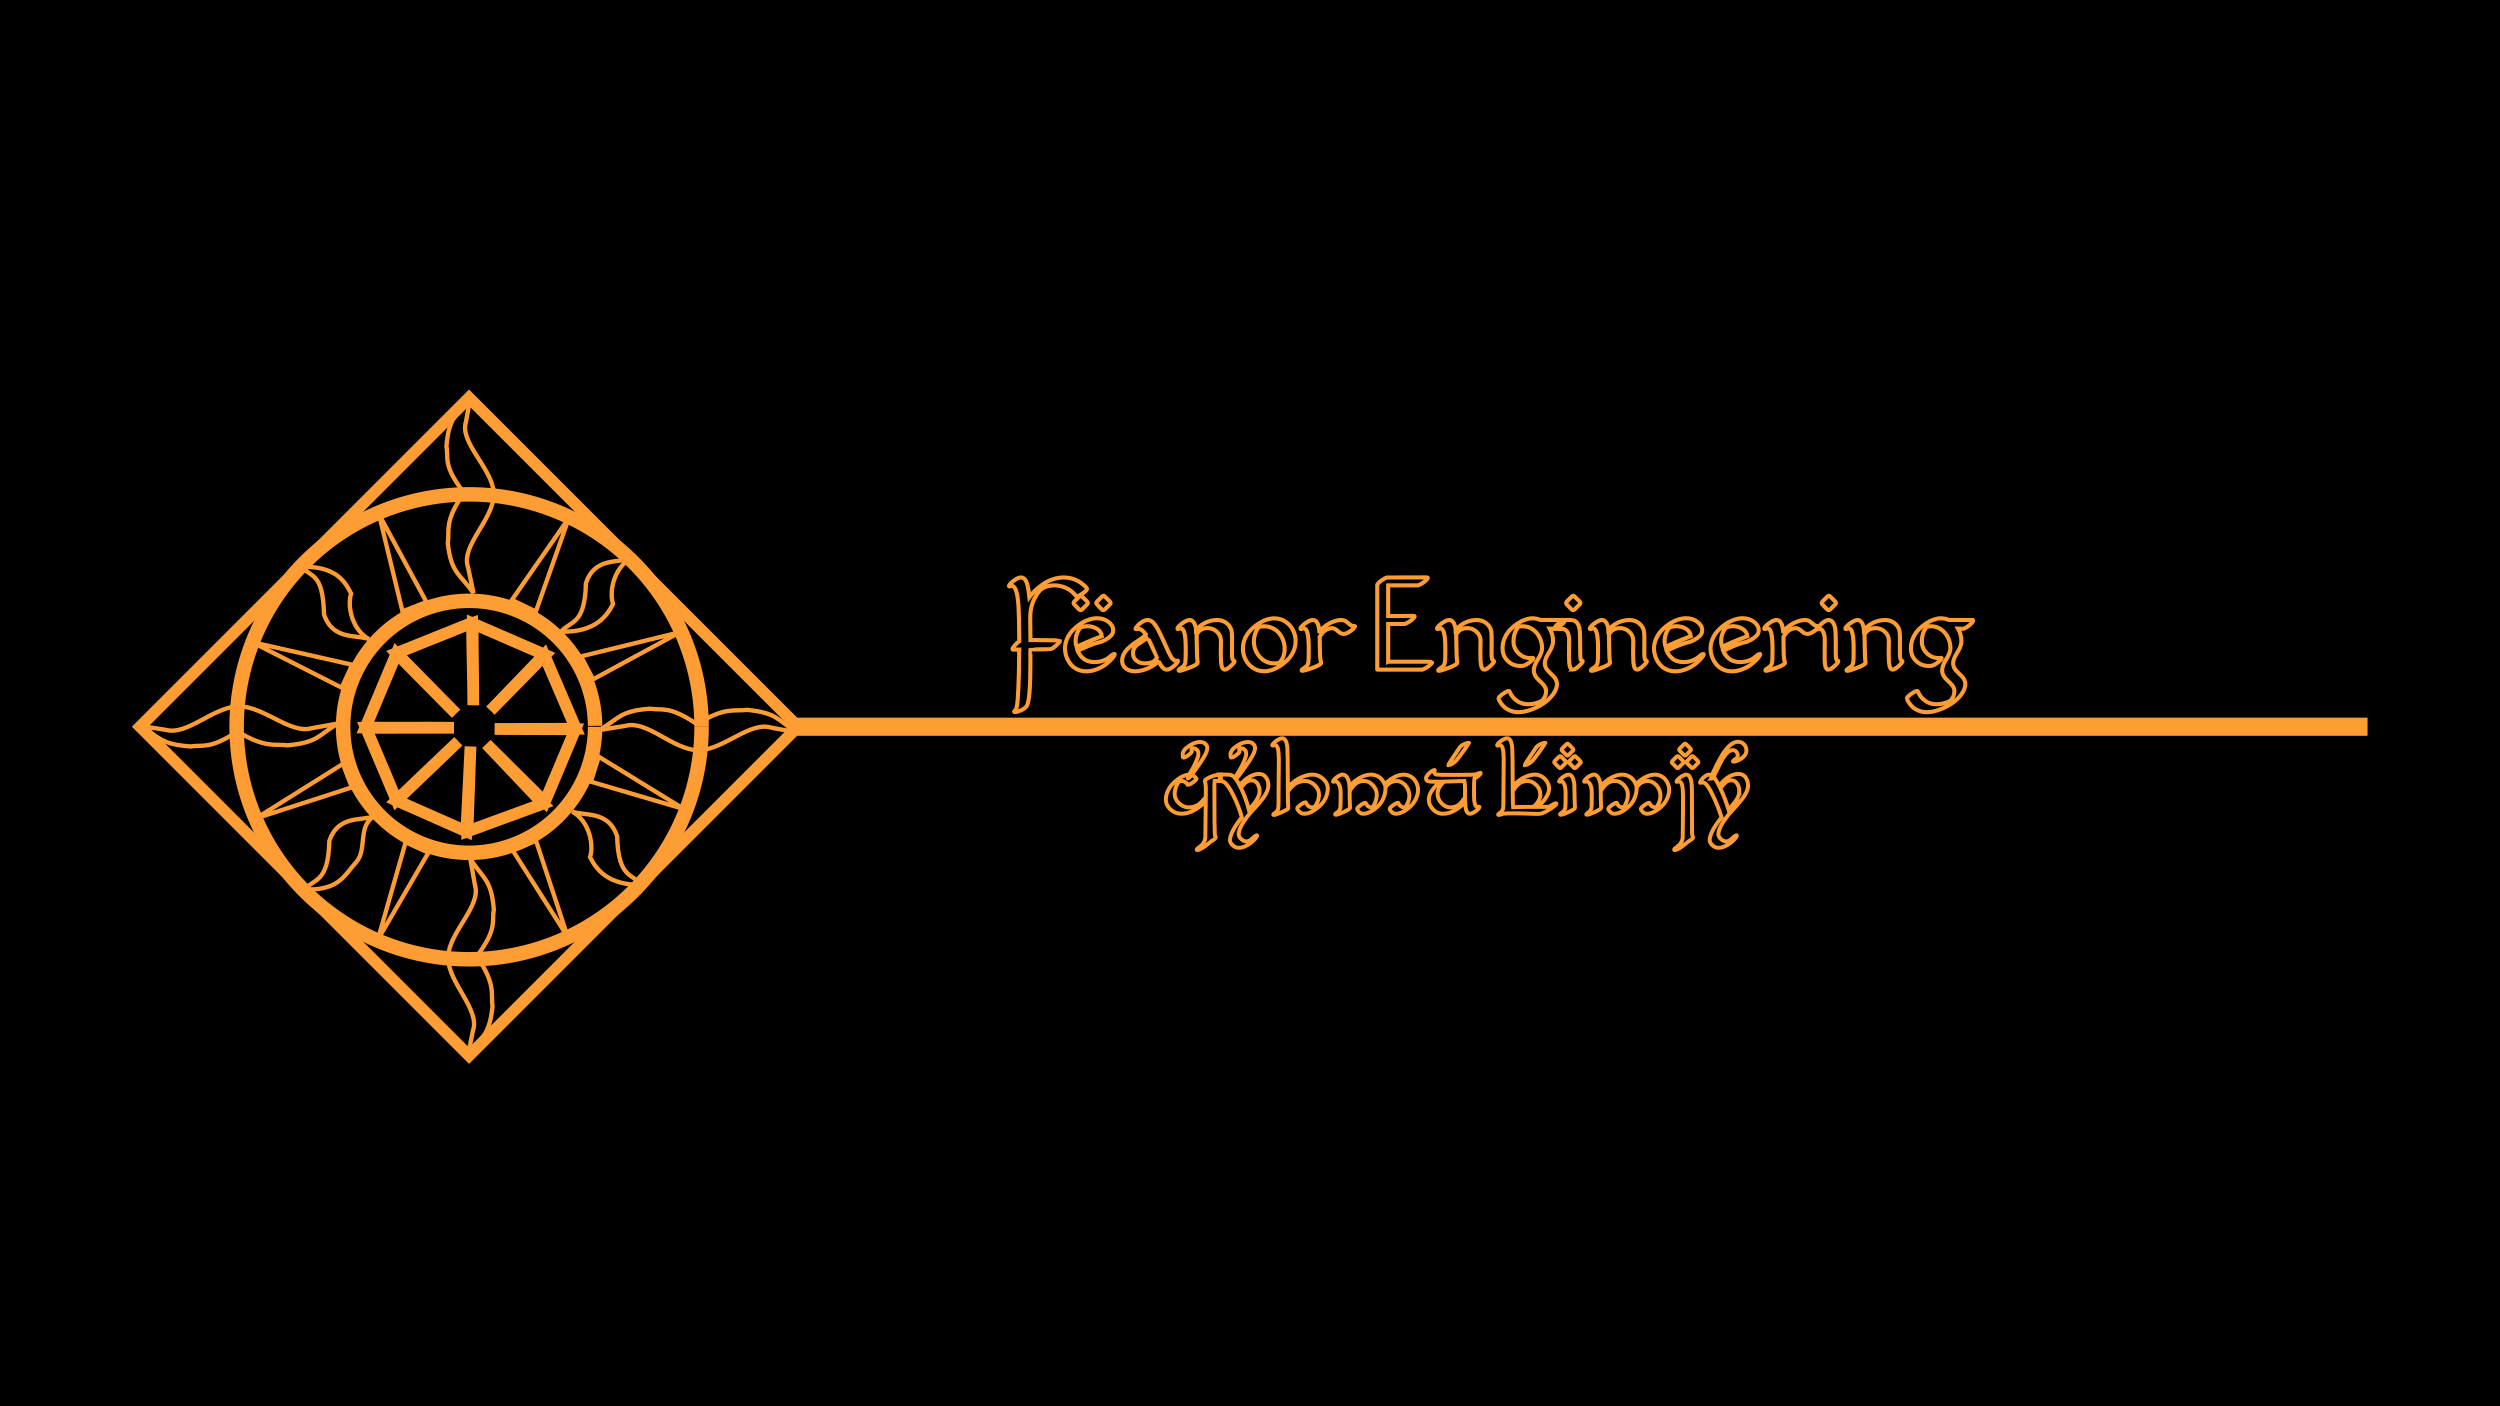 <?xml version="1.0" encoding="UTF-8" standalone="no"?>
<!-- Created with Inkscape (http://www.inkscape.org/) -->

<svg
   xmlns:osb="http://www.openswatchbook.org/uri/2009/osb"
   xmlns:dc="http://purl.org/dc/elements/1.1/"
   xmlns:cc="http://creativecommons.org/ns#"
   xmlns:rdf="http://www.w3.org/1999/02/22-rdf-syntax-ns#"
   xmlns:svg="http://www.w3.org/2000/svg"
   xmlns="http://www.w3.org/2000/svg"
   xmlns:sodipodi="http://sodipodi.sourceforge.net/DTD/sodipodi-0.dtd"
   xmlns:inkscape="http://www.inkscape.org/namespaces/inkscape"
   sodipodi:docname="feanor-1080p.svg"
   inkscape:version="0.91 r13725"
   version="1.1"
   id="svg2"
   viewBox="0 0 1920 1080"
   height="1080"
   width="1920"
   inkscape:export-filename="home/celebrimbor/Downloads/feanor-1080p.png"
   inkscape:export-xdpi="90"
   inkscape:export-ydpi="90"
   enable-background="new">
  <sodipodi:namedview
     inkscape:window-maximized="1"
     inkscape:window-y="22"
     inkscape:window-x="0"
     inkscape:window-height="1007"
     inkscape:window-width="1920"
     inkscape:snap-others="true"
     showguides="false"
     inkscape:snap-object-midpoints="true"
     inkscape:snap-center="true"
     inkscape:snap-smooth-nodes="false"
     inkscape:object-nodes="false"
     inkscape:snap-intersection-paths="false"
     inkscape:object-paths="false"
     showgrid="false"
     inkscape:current-layer="layer5"
     inkscape:document-units="px"
     inkscape:cy="683.78464"
     inkscape:cx="802.11769"
     inkscape:zoom="1.1080294"
     inkscape:pageshadow="2"
     inkscape:pageopacity="0.0"
     borderopacity="1.0"
     bordercolor="#666666"
     pagecolor="#ffffff"
     id="base"
     units="px" />
  <defs
     id="defs4">
    <linearGradient
       id="linearGradient4352"
       osb:paint="solid">
      <stop
         style="stop-color:#ffffff;stop-opacity:1;"
         offset="0"
         id="stop4354" />
    </linearGradient>
  </defs>
  <g
     inkscape:groupmode="layer"
     id="layer5"
     inkscape:label="Layer 2"
     style="display:inline;">
    <rect
       style="opacity:1;fill:#000000;fill-opacity:1;fill-rule:nonzero;stroke:#000000;stroke-width:8.115;stroke-linecap:round;stroke-linejoin:round;stroke-miterlimit:4;stroke-dasharray:none;stroke-opacity:1"
       id="rect4380"
       width="1985.857"
       height="1097.646"
       x="-35.642"
       y="-7.435" />
  </g>
  <g
     id="layer1"
     inkscape:groupmode="layer"
     inkscape:label="Layer 1"
     transform="translate(0,27.638)"
     style="display:inline;">
    <flowRoot
       xml:space="preserve"
       id="flowRoot4623"
       style="font-style:normal;font-variant:normal;font-weight:normal;font-stretch:normal;font-size:25px;line-height:125%;font-family:'Tengwar Telcontar';-inkscape-font-specification:'Tengwar Telcontar';letter-spacing:0px;word-spacing:0px;fill:#000000;fill-opacity:1;stroke:none;stroke-width:1px;stroke-linecap:butt;stroke-linejoin:miter;stroke-opacity:1"
       transform="translate(0,308.268)"><flowRegion
         id="flowRegion4625"><rect
           id="rect4627"
           width="659.864"
           height="75.304"
           x="357.373"
           y="376.511"
           style="font-style:normal;font-variant:normal;font-weight:normal;font-stretch:normal;font-family:'Tengwar Telcontar';-inkscape-font-specification:'Tengwar Telcontar'" /></flowRegion><flowPara
         id="flowPara4629" /></flowRoot>    <flowRoot
       xml:space="preserve"
       id="flowRoot4631"
       style="font-style:normal;font-variant:normal;font-weight:normal;font-stretch:normal;font-size:25px;line-height:125%;font-family:'Tengwar Telcontar';-inkscape-font-specification:'Tengwar Telcontar';letter-spacing:0px;word-spacing:0px;fill:#000000;fill-opacity:1;stroke:none;stroke-width:1px;stroke-linecap:butt;stroke-linejoin:miter;stroke-opacity:1"><flowRegion
         id="flowRegion4633"><rect
           id="rect4635"
           width="584.56"
           height="91.896"
           x="380.347"
           y="382.892"
           style="font-style:normal;font-variant:normal;font-weight:normal;font-stretch:normal;font-family:'Tengwar Telcontar';-inkscape-font-specification:'Tengwar Telcontar'" /></flowRegion><flowPara
         id="flowPara4637" /></flowRoot>    <flowRoot
       xml:space="preserve"
       id="flowRoot4639"
       style="font-style:normal;font-variant:normal;font-weight:normal;font-stretch:normal;font-size:25px;line-height:125%;font-family:'Tengwar Telcontar';-inkscape-font-specification:'Tengwar Telcontar';letter-spacing:0px;word-spacing:0px;fill:#000000;fill-opacity:1;stroke:none;stroke-width:1px;stroke-linecap:butt;stroke-linejoin:miter;stroke-opacity:1"><flowRegion
         id="flowRegion4641"><rect
           id="rect4643"
           width="647.1"
           height="98.278"
           x="367.584"
           y="379.064"
           style="font-style:normal;font-variant:normal;font-weight:normal;font-stretch:normal;font-family:'Tengwar Telcontar';-inkscape-font-specification:'Tengwar Telcontar'" /></flowRegion><flowPara
         id="flowPara4645" /></flowRoot>    <flowRoot
       xml:space="preserve"
       id="flowRoot4647"
       style="font-style:normal;font-variant:normal;font-weight:normal;font-stretch:normal;font-size:33.75px;line-height:125%;font-family:'Tengwar Telcontar';-inkscape-font-specification:'Tengwar Telcontar';letter-spacing:0px;word-spacing:0px;fill:#000000;fill-opacity:1;stroke:none;stroke-width:1px;stroke-linecap:butt;stroke-linejoin:miter;stroke-opacity:1"
       transform="translate(4.513,308.268)"><flowRegion
         id="flowRegion4649"><rect
           id="rect4651"
           width="657.533"
           height="90.31"
           x="341.203"
           y="374.068"
           ry="0"
           style="font-style:normal;font-variant:normal;font-weight:normal;font-stretch:normal;font-size:33.75px;font-family:'Tengwar Telcontar';-inkscape-font-specification:'Tengwar Telcontar'" /></flowRegion><flowPara
         id="flowPara4653" /></flowRoot>    <rect
       transform="matrix(0.707,-0.707,0.707,0.707,0,0)"
       y="451.227"
       x="-299.099"
       height="357.378"
       width="357.378"
       id="rect4240"
       style="opacity:1;fill:none;fill-opacity:0.988;stroke:#ff9d35;stroke-width:8.9;stroke-miterlimit:4;stroke-dasharray:none;stroke-opacity:1"
       inkscape:export-xdpi="90"
       inkscape:export-ydpi="90" />
    <path
       d="M 538.807,530.561 A 178.532,178.532 0 0 1 360.307,709.093 178.532,178.532 0 0 1 181.743,530.625 178.532,178.532 0 0 1 360.179,352.029 178.532,178.532 0 0 1 538.807,530.433"
       sodipodi:open="true"
       sodipodi:end="6.2824709"
       sodipodi:start="0"
       sodipodi:ry="178.53172"
       sodipodi:rx="178.53172"
       sodipodi:cy="530.56091"
       sodipodi:cx="360.27502"
       sodipodi:type="arc"
       id="path4260"
       style="opacity:1;fill:none;fill-opacity:0.988;stroke:#ff9d35;stroke-width:11.125;stroke-miterlimit:4;stroke-dasharray:none;stroke-opacity:1"
       inkscape:export-xdpi="90"
       inkscape:export-ydpi="90" />
    <path
       d="m 457.033,530.561 a 96.758,96.758 0 0 1 -96.57,96.758 96.758,96.758 0 0 1 -96.945,-96.382 96.758,96.758 0 0 1 96.193,-97.132 96.758,96.758 0 0 1 97.318,96.005"
       sodipodi:open="true"
       sodipodi:end="6.2754186"
       sodipodi:start="0"
       sodipodi:ry="96.757797"
       sodipodi:rx="96.757797"
       sodipodi:cy="530.56091"
       sodipodi:cx="360.27502"
       sodipodi:type="arc"
       id="path4262"
       style="opacity:1;fill:none;fill-opacity:0.988;stroke:#ff9d35;stroke-width:11.125;stroke-miterlimit:4;stroke-dasharray:none;stroke-opacity:1"
       inkscape:export-xdpi="90"
       inkscape:export-ydpi="90" />
    <path
       sodipodi:nodetypes="ccccccccccccccc"
       inkscape:connector-curvature="0"
       id="path4288"
       d="m 182.352,514.751 0.003,0.056 c -19.338,1.118 -38.675,22.551 -54.964,18.088 l -20.1,-3.128 c 15.439,8.728 15.626,14.219 39.112,15.87 9.151,-1.513 14.249,2.525 35.186,-10.99 l 1.227,-0.313 c 21.365,13.026 28.91,9.128 38.105,10.43 23.424,-2.188 23.43,-7.684 38.578,-16.762 l -19.991,3.588 c -16.138,4.834 -36.165,-16.152 -55.532,-16.828 l 0,-0.011 c -0.088,-2.3e-4 -0.174,0.008 -0.262,0.011 -0.454,-0.012 -0.91,-0.024 -1.364,-0.012 z"
       style="fill:none;fill-opacity:0.988;fill-rule:evenodd;stroke:#ff9d35;stroke-width:3.338;stroke-linecap:butt;stroke-linejoin:miter;stroke-miterlimit:4;stroke-dasharray:none;stroke-opacity:1"
       inkscape:export-xdpi="90"
       inkscape:export-ydpi="90" />
    <path
       sodipodi:nodetypes="ccccccccccccccc"
       inkscape:connector-curvature="0"
       id="path4288-7"
       d="m 535.203,548.597 0.003,-0.058 c -19.293,-1.157 -38.585,-23.338 -54.837,-18.72 l -20.053,3.237 c 15.404,-9.033 15.59,-14.715 39.022,-16.425 9.13,1.565 14.216,-2.613 35.105,11.373 l 1.224,0.324 c 21.316,-13.48 28.843,-9.447 38.017,-10.795 23.37,2.265 23.376,7.952 38.489,17.347 l -19.945,-3.713 c -16.101,-5.002 -36.082,16.716 -55.404,17.415 l 0,0.011 c -0.087,2.3e-4 -0.174,-0.009 -0.261,-0.011 -0.453,0.012 -0.908,0.025 -1.361,0.014 z"
       style="fill:none;fill-opacity:0.988;fill-rule:evenodd;stroke:#ff9d35;stroke-width:3.338;stroke-linecap:butt;stroke-linejoin:miter;stroke-miterlimit:4;stroke-dasharray:none;stroke-opacity:1"
       inkscape:export-xdpi="90"
       inkscape:export-ydpi="90" />
    <path
       sodipodi:nodetypes="ccccccccccccccc"
       inkscape:connector-curvature="0"
       id="path4288-4"
       d="m 344.066,706.823 0.064,0.003 c 1.274,-19.286 25.697,-38.572 20.612,-54.818 l -3.564,-20.046 c 9.946,15.398 16.203,15.585 18.085,39.008 -1.724,9.127 2.877,14.211 -12.523,35.093 l -0.357,1.224 c 14.843,21.308 10.402,28.833 11.886,38.004 -2.494,23.361 -8.756,23.367 -19.101,38.476 l 4.088,-19.938 c 5.508,-16.095 -18.405,-36.069 -19.176,-55.385 l -0.011,0 c -2.6e-4,-0.087 0.009,-0.174 0.011,-0.261 -0.012,-0.453 -0.028,-0.908 -0.014,-1.36 z"
       style="fill:none;fill-opacity:0.988;fill-rule:evenodd;stroke:#ff9d35;stroke-width:3.338;stroke-linecap:butt;stroke-linejoin:miter;stroke-miterlimit:4;stroke-dasharray:none;stroke-opacity:1"
       inkscape:export-xdpi="90"
       inkscape:export-ydpi="90" />
    <path
       sodipodi:nodetypes="ccccccccccccccc"
       inkscape:connector-curvature="0"
       id="path4288-46"
       d="m 379.304,350.93 -0.067,0.003 C 377.918,331.651 352.628,312.369 357.894,296.125 l 3.691,-20.043 c -10.299,15.395 -16.778,15.582 -18.727,39.002 1.785,9.125 -2.979,14.208 12.968,35.087 l 0.37,1.224 c -15.37,21.305 -10.771,28.828 -12.308,37.997 2.582,23.357 9.067,23.363 19.779,38.469 l -4.233,-19.935 c -5.704,-16.092 19.059,-36.063 19.857,-55.375 l 0.011,0 c 2.8e-4,-0.087 -0.009,-0.174 -0.011,-0.261 0.014,-0.453 0.029,-0.908 0.016,-1.36 z"
       style="fill:none;fill-opacity:0.988;fill-rule:evenodd;stroke:#ff9d35;stroke-width:3.338;stroke-linecap:butt;stroke-linejoin:miter;stroke-miterlimit:4;stroke-dasharray:none;stroke-opacity:1"
       inkscape:export-xdpi="90"
       inkscape:export-ydpi="90" />
    <path
       sodipodi:nodetypes="cccsc"
       inkscape:connector-curvature="0"
       id="path4353"
       d="m 233.78,655.56 c 7.273,-8.653 18.316,-4.651 19.144,-37.364 6.626,-19.954 24.975,-15.323 34.51,-18.907 -12.865,7.072 -5.377,25.643 -13.709,35.002 -10.03,11.267 -13.321,21.777 -39.945,21.27 z"
       style="fill:none;fill-opacity:0.988;fill-rule:evenodd;stroke:#ff9d35;stroke-width:3.338;stroke-linecap:butt;stroke-linejoin:miter;stroke-miterlimit:4;stroke-dasharray:none;stroke-opacity:1"
       inkscape:export-xdpi="90"
       inkscape:export-ydpi="90" />
    <path
       sodipodi:nodetypes="ccccc"
       inkscape:connector-curvature="0"
       id="path4353-3"
       d="m 493.097,651.937 c -7.273,-8.653 -18.316,-4.651 -19.144,-37.364 -6.626,-19.954 -24.975,-15.323 -34.51,-18.907 12.865,7.072 16.873,25.011 13.709,35.002 4.645,9.033 13.321,21.777 39.945,21.27 z"
       style="fill:none;fill-opacity:0.988;fill-rule:evenodd;stroke:#ff9d35;stroke-width:3.338;stroke-linecap:butt;stroke-linejoin:miter;stroke-miterlimit:4;stroke-dasharray:none;stroke-opacity:1"
       inkscape:export-xdpi="90"
       inkscape:export-ydpi="90" />
    <path
       sodipodi:nodetypes="ccccc"
       inkscape:connector-curvature="0"
       id="path4353-1"
       d="m 231.668,407.639 c 7.273,8.653 16.349,3.949 17.177,36.662 6.626,19.954 24.975,15.323 34.51,18.907 -12.865,-7.072 -16.873,-25.011 -13.709,-35.002 -4.645,-9.033 -11.354,-21.075 -37.978,-20.568 z"
       style="fill:none;fill-opacity:0.988;fill-rule:evenodd;stroke:#ff9d35;stroke-width:3.338;stroke-linecap:butt;stroke-linejoin:miter;stroke-miterlimit:4;stroke-dasharray:none;stroke-opacity:1"
       inkscape:export-xdpi="90"
       inkscape:export-ydpi="90" />
    <path
       sodipodi:nodetypes="ccccc"
       inkscape:connector-curvature="0"
       id="path4353-0"
       d="m 430.867,457.514 c 7.273,-8.653 18.316,-4.651 19.144,-37.364 6.626,-19.954 24.975,-15.323 34.51,-18.907 -12.865,7.072 -16.873,25.011 -13.709,35.002 -4.645,9.033 -13.321,21.777 -39.945,21.27 z"
       style="fill:none;fill-opacity:0.988;fill-rule:evenodd;stroke:#ff9d35;stroke-width:3.338;stroke-linecap:butt;stroke-linejoin:miter;stroke-miterlimit:4;stroke-dasharray:none;stroke-opacity:1"
       inkscape:export-xdpi="90"
       inkscape:export-ydpi="90" />
    <g
       id="g4515"
       transform="matrix(1.113,0.001,-0.001,1.113,-32.473,-113.515)"
       inkscape:export-xdpi="90"
       inkscape:export-ydpi="90"
       style="fill:none;fill-opacity:0.988;stroke:#ff9d35;stroke-opacity:1">
      <path
         sodipodi:nodetypes="cccc"
         inkscape:connector-curvature="0"
         id="path4505"
         d="m 272.658,535.639 -69.262,-15.616 62.044,31.417 z"
         style="fill:none;fill-opacity:0.988;fill-rule:evenodd;stroke:#ff9d35;stroke-width:3;stroke-linecap:butt;stroke-linejoin:miter;stroke-miterlimit:4;stroke-dasharray:none;stroke-opacity:1" />
      <path
         style="fill:none;fill-opacity:0.988;fill-rule:evenodd;stroke:#ff9d35;stroke-width:3;stroke-linecap:butt;stroke-linejoin:miter;stroke-miterlimit:4;stroke-dasharray:none;stroke-opacity:1"
         d="m 437.431,616.151 64.262,18.831 -58.829,-36.06 z"
         id="path4513"
         inkscape:connector-curvature="0"
         sodipodi:nodetypes="cccc" />
    </g>
    <g
       id="g4519"
       transform="matrix(0.79,-0.784,0.784,0.79,-371.797,349.512)"
       inkscape:export-xdpi="90"
       inkscape:export-ydpi="90"
       style="fill:none;fill-opacity:0.988;stroke:#ff9d35;stroke-opacity:1">
      <path
         style="fill:none;fill-opacity:0.988;fill-rule:evenodd;stroke:#ff9d35;stroke-width:3;stroke-linecap:butt;stroke-linejoin:miter;stroke-miterlimit:4;stroke-dasharray:none;stroke-opacity:1"
         d="m 272.658,535.639 -69.262,-15.616 62.044,31.417 z"
         id="path4521"
         inkscape:connector-curvature="0"
         sodipodi:nodetypes="cccc" />
      <path
         sodipodi:nodetypes="cccc"
         inkscape:connector-curvature="0"
         id="path4523"
         d="m 436.041,615.778 65.653,19.204 -60.346,-36.307 z"
         style="fill:none;fill-opacity:0.988;fill-rule:evenodd;stroke:#ff9d35;stroke-width:3;stroke-linecap:butt;stroke-linejoin:miter;stroke-miterlimit:4;stroke-dasharray:none;stroke-opacity:1" />
    </g>
    <g
       transform="matrix(0.064,-1.111,1.111,0.064,-300.613,886.813)"
       id="g4515-8"
       inkscape:export-xdpi="90"
       inkscape:export-ydpi="90"
       style="fill:none;fill-opacity:0.988;stroke:#ff9d35;stroke-opacity:1">
      <path
         sodipodi:nodetypes="cccc"
         inkscape:connector-curvature="0"
         id="path4505-2"
         d="m 271.746,535.334 -68.35,-15.311 62.044,31.417 z"
         style="fill:none;fill-opacity:0.988;fill-rule:evenodd;stroke:#ff9d35;stroke-width:3;stroke-linecap:butt;stroke-linejoin:miter;stroke-miterlimit:4;stroke-dasharray:none;stroke-opacity:1" />
      <path
         style="fill:none;fill-opacity:0.988;fill-rule:evenodd;stroke:#ff9d35;stroke-width:3;stroke-linecap:butt;stroke-linejoin:miter;stroke-miterlimit:4;stroke-dasharray:none;stroke-opacity:1"
         d="m 435.806,615.887 65.887,19.094 -58.829,-36.06 z"
         id="path4513-4"
         inkscape:connector-curvature="0"
         sodipodi:nodetypes="cccc" />
    </g>
    <g
       transform="matrix(-0.789,-0.785,0.785,-0.789,188.379,1262.084)"
       id="g4515-8-0"
       inkscape:export-xdpi="90"
       inkscape:export-ydpi="90"
       style="fill:none;fill-opacity:0.988;stroke:#ff9d35;stroke-opacity:1">
      <path
         sodipodi:nodetypes="cccc"
         inkscape:connector-curvature="0"
         id="path4505-2-1"
         d="m 272.658,535.639 -69.262,-15.616 62.548,31.671 z"
         style="fill:none;fill-opacity:0.988;fill-rule:evenodd;stroke:#ff9d35;stroke-width:3;stroke-linecap:butt;stroke-linejoin:miter;stroke-miterlimit:4;stroke-dasharray:none;stroke-opacity:1" />
      <path
         style="fill:none;fill-opacity:0.988;fill-rule:evenodd;stroke:#ff9d35;stroke-width:3;stroke-linecap:butt;stroke-linejoin:miter;stroke-miterlimit:4;stroke-dasharray:none;stroke-opacity:1"
         d="m 435.666,615.136 66.027,19.845 -58.829,-36.06 z"
         id="path4513-4-6"
         inkscape:connector-curvature="0"
         sodipodi:nodetypes="cccc" />
    </g>
    <path
       style="fill:none;fill-opacity:0.988;fill-rule:evenodd;stroke:#ff9d35;stroke-width:9.032;stroke-linecap:butt;stroke-linejoin:miter;stroke-miterlimit:4;stroke-dasharray:none;stroke-opacity:1"
       d="M 358.577,452.271 304.533,473.977 350.284,520.501 304.533,474.199 280.612,531.122 c 24.807,0.295 43.225,-0.119 68.032,0.176 l -67.589,0.045 23.478,55.595 47.482,-45.265 -47.482,45.487 53.601,23.7 3.234,-65.196 -2.348,65.196 c 19.344,-7.088 38.687,-14.176 58.031,-21.263 l -43.467,-45.816 44.796,44.487 c 7.826,-18.605 15.652,-37.211 23.478,-55.816 -20.611,-0.077 -53.07,-0.155 -61.965,-0.232 23.465,-0.07 38.943,-0.141 62.408,-0.211 l -24.364,-56.702 -41.28,42.807 41.99,-42.807 -55.64,-24.143 c -0.127,22.264 0.606,48.319 0.497,62.852 -0.018,-23.924 -0.922,-39.15 -0.94,-63.074 -1.329,0.443 -2.658,0.886 -3.987,1.329 z"
       id="path4596"
       inkscape:connector-curvature="0"
       sodipodi:nodetypes="ccccccccccccccccccccccccccc"
       inkscape:export-xdpi="90"
       inkscape:export-ydpi="90" />
    <g
       id="g4232"
       transform="translate(-8.864,1.728)">
      <path
         inkscape:export-ydpi="90"
         inkscape:export-xdpi="90"
         inkscape:connector-curvature="0"
         id="path4613"
         d="m 621.142,528.758 1206.014,0"
         style="fill:none;fill-opacity:0.988;fill-rule:evenodd;stroke:#ff9d35;stroke-width:13.947;stroke-linecap:butt;stroke-linejoin:miter;stroke-miterlimit:4;stroke-dasharray:none;stroke-opacity:1" />
      <g
         style="font-style:normal;font-variant:normal;font-weight:normal;font-stretch:normal;font-size:87.168px;line-height:125%;font-family:'Tengwar Telcontar';-inkscape-font-specification:'Tengwar Telcontar';letter-spacing:0px;word-spacing:0px;fill:none;fill-opacity:0.988;stroke:#ff9d35;stroke-width:3.143;stroke-linecap:butt;stroke-linejoin:miter;stroke-miterlimit:4;stroke-dasharray:none;stroke-opacity:1"
         id="text3399">
        <path
           d="m 784.192,421.013 q -0.426,0 -0.426,-0.341 0,-0.724 1.532,-2.256 1.532,-1.575 3.788,-2.937 2.298,-1.362 3.916,-1.362 1.277,0 2.256,0.766 0.979,0.766 1.575,1.958 0.638,1.192 1.149,3.277 0.511,2.043 0.809,4.043 0.298,2 0.638,5.022 1.83,-2.511 4.384,-4.98 2.596,-2.469 5.959,-4.81 3.362,-2.384 7.576,-3.831 4.214,-1.447 8.47,-1.447 3.277,0 6.342,0.894 3.065,0.851 5.065,2.086 2.043,1.234 3.575,2.554 1.575,1.277 2.256,2.128 0.724,0.851 0.724,1.022 0,1.107 -3.235,3.448 -3.235,2.341 -4.724,2.341 -0.341,0 -0.851,-0.638 -3.32,-4.001 -7.619,-5.874 -4.299,-1.873 -8.768,-1.873 -3.49,0 -6.47,1.064 -2.937,1.064 -4.597,2.852 -0.894,0.936 -1.83,2.256 -0.894,1.319 -2.341,3.958 -1.447,2.639 -2.384,6.555 -0.894,3.916 -0.894,8.3 l 0.213,17.025 11.194,0.085 q 11.151,0.128 11.279,0.298 0.043,0.043 0.043,0.213 0,0.979 -2.511,3.32 -2.511,2.341 -4.427,2.979 -0.298,0.128 -4.171,0.17 -3.873,0.043 -7.619,0.085 -3.746,0 -3.788,0.043 -0.085,0.085 -0.085,2.596 0,0.724 0,3.15 0.043,2.384 0.043,4.001 0,29.453 -2.852,33.71 -1.234,1.83 -4.256,3.235 -3.022,1.405 -4.724,1.405 -0.681,0 -0.681,-0.341 0,-0.341 0.936,-1.107 0.766,-0.596 1.277,-3.448 0.553,-2.852 1.064,-13.62 0.511,-10.726 0.638,-29.496 -1.277,0 -2.639,0.043 -1.362,0 -1.532,0 -0.638,0 -0.809,-0.043 -0.17,-0.085 -0.17,-0.298 0,-0.809 1.49,-2.596 1.532,-1.83 3.703,-3.533 -0.128,-20.43 -0.596,-27.07 -0.894,-12.939 -3.916,-14.982 -0.638,-0.426 -1.234,-0.426 -0.341,0 -0.894,0.213 -0.553,0.213 -0.851,0.213 z"
           style="font-style:normal;font-variant:normal;font-weight:normal;font-stretch:normal;font-family:'Tengwar Telcontar';-inkscape-font-specification:'Tengwar Telcontar';fill:none;fill-opacity:0.988;stroke:#ff9d35;stroke-width:3.143;stroke-miterlimit:4;stroke-dasharray:none;stroke-opacity:1"
           id="path3487" />
        <path
           d="m 856.293,428.164 q 0.383,0 0.809,0.383 0.426,0.341 1.617,1.575 1.234,1.234 2.298,2.256 0.766,0.724 0.766,1.362 0,0.255 -0.085,0.426 -0.043,0.128 -0.17,0.298 -0.085,0.17 -0.426,0.511 -0.341,0.298 -0.724,0.681 -0.383,0.383 -1.149,1.149 -0.766,0.766 -1.617,1.66 -0.766,0.766 -1.319,0.766 -0.383,0 -0.851,-0.298 -0.426,-0.341 -0.851,-0.724 -0.383,-0.426 -1.234,-1.277 -0.809,-0.894 -1.49,-1.575 -1.149,-1.107 -1.149,-1.617 0,-0.511 1.149,-1.617 0.724,-0.681 1.405,-1.405 0.724,-0.724 1.107,-1.107 0.383,-0.426 0.766,-0.766 0.383,-0.383 0.638,-0.511 0.255,-0.17 0.511,-0.17 z m -17.451,0 q 0.383,0 0.809,0.383 0.426,0.341 1.617,1.575 1.234,1.234 2.298,2.256 0.766,0.724 0.766,1.362 0,0.255 -0.085,0.426 -0.043,0.128 -0.17,0.298 -0.085,0.17 -0.426,0.511 -0.341,0.298 -0.724,0.681 -0.383,0.383 -1.149,1.149 -0.766,0.766 -1.617,1.66 -0.766,0.766 -1.319,0.766 -0.383,0 -0.851,-0.298 -0.426,-0.341 -0.851,-0.724 -0.383,-0.426 -1.234,-1.277 -0.809,-0.894 -1.49,-1.575 -1.107,-1.022 -1.107,-1.617 0,-0.553 1.107,-1.617 0.724,-0.681 1.405,-1.405 0.724,-0.724 1.107,-1.107 0.383,-0.426 0.766,-0.766 0.383,-0.383 0.638,-0.511 0.255,-0.17 0.511,-0.17 z m 25.793,44.691 q 0.298,0 0.298,0.298 0,0.851 -1.745,2.937 -1.745,2.043 -4.554,4.341 -2.767,2.298 -7.023,4.043 -4.214,1.745 -8.47,1.745 -3.788,0 -6.98,-1.532 -3.15,-1.575 -5.15,-4.086 -2,-2.511 -3.107,-5.618 -1.107,-3.107 -1.107,-6.342 0,-3.831 1.617,-7.491 1.66,-3.703 4.299,-6.47 2.639,-2.767 5.874,-4.895 3.235,-2.128 6.555,-3.235 3.362,-1.107 6.214,-1.107 5.235,0 8.81,2.809 3.618,2.767 3.618,6.427 0,1.745 -0.766,3.022 -0.766,1.234 -2.681,2.681 -1.575,1.192 -3.192,2 -1.575,0.809 -2.511,1.107 -0.936,0.298 -2.298,0.638 -1.319,0.298 -1.788,0.468 -5.491,1.745 -14.046,5.789 0.383,0.851 0.553,1.234 0.213,0.341 0.851,1.447 0.681,1.064 1.277,1.703 0.596,0.638 1.66,1.575 1.064,0.936 2.213,1.447 1.149,0.511 2.809,0.936 1.66,0.383 3.49,0.383 3.533,0 6.384,-0.979 2.852,-0.979 4.256,-2.128 1.447,-1.192 2.681,-2.171 1.277,-0.979 1.958,-0.979 z M 843.907,451.573 q -2.298,0 -4.341,0.681 -1.66,0.511 -3.15,3.873 -1.49,3.362 -1.49,6.81 0,2.724 0.681,4.469 0.085,-0.043 2.511,-1.149 2.469,-1.149 4.767,-2.128 2.298,-1.022 5.789,-2.426 3.49,-1.447 6.384,-2.469 -0.511,-3.746 -3.788,-5.703 -3.277,-1.958 -7.363,-1.958 z"
           style="font-style:normal;font-variant:normal;font-weight:normal;font-stretch:normal;font-family:'Tengwar Telcontar';-inkscape-font-specification:'Tengwar Telcontar';fill:none;fill-opacity:0.988;stroke:#ff9d35;stroke-width:3.143;stroke-miterlimit:4;stroke-dasharray:none;stroke-opacity:1"
           id="path3489" />
        <path
           d="m 880.937,453.531 q 0,-0.426 0.894,-1.532 0.894,-1.107 2.171,-2.256 1.319,-1.149 2.979,-2.043 1.703,-0.894 3.065,-0.894 1.277,0 2.298,0.426 1.064,0.383 2.213,1.617 1.149,1.234 2.086,2.639 0.979,1.405 2.426,4.299 1.447,2.894 2.724,5.661 1.277,2.767 3.448,7.661 0.766,1.66 1.192,2.596 0.426,0.936 1.192,2.384 0.809,1.405 1.405,2.171 0.638,0.724 1.447,1.319 0.809,0.596 1.575,0.596 0.128,0 0.553,-0.085 0.426,-0.085 0.638,-0.043 0.255,0 0.255,0.213 0,1.234 -3.15,3.958 -3.15,2.681 -5.363,2.681 -1.022,0 -2.043,-0.638 -0.979,-0.638 -1.702,-1.575 -0.681,-0.936 -1.234,-1.83 -0.511,-0.936 -0.851,-1.575 -0.298,-0.638 -0.341,-0.638 -0.043,0 -1.022,0.809 -0.979,0.766 -2.681,1.873 -1.703,1.107 -3.873,2.213 -2.128,1.107 -5.022,1.873 -2.852,0.809 -5.661,0.809 -4.256,0 -7.108,-2.256 -2.809,-2.298 -2.809,-5.959 0,-2.043 0.851,-4.043 0.851,-2 2.043,-3.49 1.234,-1.532 3.15,-3.15 1.915,-1.66 3.405,-2.681 1.49,-1.064 3.575,-2.469 2.128,-1.405 3.065,-2.128 1.192,-0.894 2.086,-2.213 -2.979,-4.299 -5.789,-4.299 -0.213,0 -0.851,0.17 -0.596,0.128 -0.851,0.128 -0.383,0 -0.383,-0.298 z m 15.408,23.622 q 1.064,-1.362 1.064,-1.575 0,-0.213 -3.49,-7.704 -3.49,-7.534 -3.66,-7.534 -0.043,0 -0.341,0.213 -0.255,0.213 -1.66,1.234 -1.405,0.979 -3.575,2.426 -0.043,0.043 -0.809,0.511 -0.766,0.468 -1.107,0.724 -0.298,0.213 -1.022,0.809 -0.681,0.553 -1.064,1.107 -0.341,0.553 -0.809,1.362 -0.468,0.809 -0.681,1.788 -0.17,0.979 -0.17,2.086 0,3.15 2.554,5.363 2.596,2.171 6.512,2.171 3.916,0 6.81,-1.447 0.426,-0.213 1.447,-1.532 z"
           style="font-style:normal;font-variant:normal;font-weight:normal;font-stretch:normal;font-family:'Tengwar Telcontar';-inkscape-font-specification:'Tengwar Telcontar';fill:none;fill-opacity:0.988;stroke:#ff9d35;stroke-width:3.143;stroke-miterlimit:4;stroke-dasharray:none;stroke-opacity:1"
           id="path3491" />
        <path
           d="m 928.692,479.579 q 0,1.405 -6.299,3.831 -6.299,2.426 -7.746,2.426 -0.638,0 -0.638,-0.383 0,-0.383 0.724,-0.979 0.766,-0.596 1.66,-1.149 0.936,-0.596 1.107,-0.766 1.447,-1.49 1.702,-3.32 0.298,-1.873 0.298,-8.215 0,-0.596 0,-0.894 0,-0.341 0,-0.851 0,-0.553 0,-1.022 0,-7.193 -0.894,-11.109 -0.851,-3.916 -3.107,-3.916 -0.128,0 -0.341,0.043 -0.213,0.043 -0.426,0.128 -0.17,0.085 -0.426,0.17 -0.213,0.043 -0.426,0.085 -0.213,0.043 -0.383,0.085 -0.17,0 -0.255,-0.085 -0.085,-0.085 -0.085,-0.255 0,-0.766 1.575,-2.341 1.617,-1.575 3.873,-2.894 2.298,-1.362 3.916,-1.362 1.319,0 2.341,0.936 1.064,0.936 1.575,2.298 0.553,1.319 0.809,2.426 0.298,1.064 0.298,1.703 2.937,-2.809 4.852,-4.043 5.108,-3.32 11.237,-3.32 4.341,0 7.491,2.596 3.15,2.596 3.746,6.512 0.128,0.809 0.17,2.937 0.043,2.086 0.043,4.043 0,1.915 -0.043,5.278 0,3.362 0,4.81 0,2.086 0.298,3.32 0.341,1.234 0.681,1.49 0.383,0.213 0.681,0.341 0.341,0.085 0.341,0.213 0,1.149 -3.022,3.873 -3.022,2.681 -4.427,2.681 -1.873,0 -2.511,-2.937 -0.638,-2.937 -0.638,-8.555 0,-1.575 0.043,-5.15 0.085,-3.575 0.085,-5.448 0,-4.129 -3.065,-6.938 -3.022,-2.852 -7.193,-2.852 -1.064,0 -2.043,0.17 -0.936,0.17 -1.66,0.426 -0.681,0.213 -1.362,0.638 -0.638,0.426 -1.064,0.766 -0.383,0.298 -0.851,0.851 -0.426,0.511 -0.596,0.766 -0.17,0.255 -0.511,0.766 -0.298,0.468 -0.341,0.553 0.128,1.873 0.17,10.045 0.085,8.129 0.511,10.768 0.128,0.681 0.128,0.809 z"
           style="font-style:normal;font-variant:normal;font-weight:normal;font-stretch:normal;font-family:'Tengwar Telcontar';-inkscape-font-specification:'Tengwar Telcontar';fill:none;fill-opacity:0.988;stroke:#ff9d35;stroke-width:3.143;stroke-miterlimit:4;stroke-dasharray:none;stroke-opacity:1"
           id="path3493" />
        <path
           d="m 979.725,486.176 q -4.724,0 -8.513,-2.554 -3.788,-2.554 -5.789,-6.512 -2,-3.958 -2,-8.385 0,-11.194 11.705,-18.94 6.342,-4.256 12.471,-4.256 4.724,0 8.513,2.554 3.788,2.554 5.788,6.512 2.001,3.958 2.001,8.385 0,11.194 -11.705,18.94 -6.427,4.256 -12.471,4.256 z m 15.748,-17.28 q 0,-3.192 -1.064,-6.257 -1.064,-3.065 -3.022,-5.533 -1.958,-2.469 -5.022,-3.958 -3.022,-1.532 -6.682,-1.532 -2.426,0 -3.958,0.638 -0.341,0.128 -1.192,1.405 -0.851,1.234 -1.788,3.916 -0.894,2.681 -0.894,5.533 0,6.98 4.512,12.003 4.554,5.022 11.024,5.022 3.703,0 4.554,-1.022 3.533,-4.086 3.533,-10.215 z"
           style="font-style:normal;font-variant:normal;font-weight:normal;font-stretch:normal;font-family:'Tengwar Telcontar';-inkscape-font-specification:'Tengwar Telcontar';fill:none;fill-opacity:0.988;stroke:#ff9d35;stroke-width:3.143;stroke-miterlimit:4;stroke-dasharray:none;stroke-opacity:1"
           id="path3495" />
        <path
           d="m 1022.16,455.531 q 0.809,-0.979 2.213,-2.213 1.405,-1.234 3.66,-2.809 2.298,-1.617 5.278,-2.639 2.979,-1.064 5.959,-1.064 1.447,0 2.767,0.724 1.362,0.724 2.171,1.617 0.851,0.851 1.958,1.575 1.107,0.724 2.086,0.724 0.128,0 0.298,0 0.213,-0.043 0.341,-0.043 0.128,-0.043 0.255,0 0.17,0 0.255,0.085 0.085,0.085 0.085,0.213 0,0.553 -1.405,1.958 -1.405,1.362 -3.533,2.596 -2.086,1.234 -3.703,1.234 -1.277,0 -2.511,-0.681 -1.234,-0.724 -2.043,-1.532 -0.809,-0.809 -2,-1.49 -1.149,-0.724 -2.298,-0.724 -1.958,0 -3.703,0.809 -1.745,0.766 -2.937,1.958 -1.149,1.149 -1.873,2.213 -0.724,1.022 -1.064,1.873 0.085,1.873 0.085,7.576 0,3.32 0.085,5.703 0.128,2.341 0.298,3.448 0.17,1.107 0.341,1.703 0.17,0.596 0.255,0.851 0.128,0.213 0.128,0.383 0,1.064 -3.448,2.639 -3.447,1.532 -6.938,2.596 -3.448,1.022 -4.086,1.022 -0.638,0 -0.638,-0.383 0,-0.383 0.724,-0.979 0.766,-0.596 1.66,-1.149 0.936,-0.596 1.107,-0.766 1.447,-1.49 1.702,-3.32 0.298,-1.873 0.298,-8.215 0,-0.596 0,-0.894 0,-0.341 0,-0.851 0,-0.553 0,-1.022 0,-7.193 -0.894,-11.109 -0.851,-3.916 -3.107,-3.916 -0.128,0 -0.341,0.043 -0.213,0.043 -0.426,0.128 -0.17,0.085 -0.426,0.17 -0.213,0.043 -0.426,0.085 -0.213,0.043 -0.383,0.085 -0.17,0 -0.255,-0.085 -0.085,-0.085 -0.085,-0.255 0,-0.766 1.575,-2.341 1.617,-1.575 3.873,-2.894 2.298,-1.362 3.916,-1.362 0.979,0 1.745,0.383 0.809,0.341 1.319,1.149 0.553,0.766 0.894,1.49 0.341,0.681 0.596,1.958 0.255,1.234 0.341,1.873 0.085,0.596 0.255,1.873 z"
           style="font-style:normal;font-variant:normal;font-weight:normal;font-stretch:normal;font-family:'Tengwar Telcontar';-inkscape-font-specification:'Tengwar Telcontar';fill:none;fill-opacity:0.988;stroke:#ff9d35;stroke-width:3.143;stroke-miterlimit:4;stroke-dasharray:none;stroke-opacity:1"
           id="path3497" />
        <path
           d="m 1074.98,478.813 29.922,0 q 3.788,0.128 3.873,0.341 0,0.894 -2.469,2.894 -2.469,1.958 -5.065,2.852 l -34.433,0 -0.213,-0.17 0,-65.036 q 0.766,-1.532 3.362,-3.362 2.596,-1.83 4.171,-2.171 l 29.283,-0.085 q 1.405,0 1.702,0.085 0.298,0.043 0.298,0.255 0,0.851 -2.426,2.852 -2.426,2 -5.107,2.937 l -22.899,0 0,23.537 q 6.427,0 12.258,-0.043 5.831,-0.085 5.959,-0.085 0.809,0 1.192,0.043 0.426,0 0.638,0.085 0.213,0.043 0.213,0.085 0.043,0.043 0.043,0.213 0,0.851 -2.426,2.852 -2.426,2 -5.15,2.937 l -12.726,0 0,28.985 z"
           style="font-style:normal;font-variant:normal;font-weight:normal;font-stretch:normal;font-family:'Tengwar Telcontar';-inkscape-font-specification:'Tengwar Telcontar';fill:none;fill-opacity:0.988;stroke:#ff9d35;stroke-width:3.143;stroke-miterlimit:4;stroke-dasharray:none;stroke-opacity:1"
           id="path3499" />
        <path
           d="m 1128.056,479.579 q 0,1.405 -6.299,3.831 -6.299,2.426 -7.747,2.426 -0.638,0 -0.638,-0.383 0,-0.383 0.724,-0.979 0.766,-0.596 1.66,-1.149 0.936,-0.596 1.107,-0.766 1.447,-1.49 1.703,-3.32 0.298,-1.873 0.298,-8.215 0,-0.596 0,-0.894 0,-0.341 0,-0.851 0,-0.553 0,-1.022 0,-7.193 -0.894,-11.109 -0.851,-3.916 -3.107,-3.916 -0.128,0 -0.341,0.043 -0.213,0.043 -0.426,0.128 -0.17,0.085 -0.426,0.17 -0.213,0.043 -0.426,0.085 -0.213,0.043 -0.383,0.085 -0.17,0 -0.255,-0.085 -0.085,-0.085 -0.085,-0.255 0,-0.766 1.575,-2.341 1.617,-1.575 3.873,-2.894 2.298,-1.362 3.916,-1.362 1.319,0 2.341,0.936 1.064,0.936 1.575,2.298 0.553,1.319 0.809,2.426 0.298,1.064 0.298,1.703 2.937,-2.809 4.852,-4.043 5.107,-3.32 11.237,-3.32 4.341,0 7.491,2.596 3.15,2.596 3.745,6.512 0.128,0.809 0.17,2.937 0.043,2.086 0.043,4.043 0,1.915 -0.043,5.278 0,3.362 0,4.81 0,2.086 0.298,3.32 0.341,1.234 0.681,1.49 0.383,0.213 0.681,0.341 0.341,0.085 0.341,0.213 0,1.149 -3.022,3.873 -3.022,2.681 -4.427,2.681 -1.873,0 -2.511,-2.937 -0.638,-2.937 -0.638,-8.555 0,-1.575 0.043,-5.15 0.085,-3.575 0.085,-5.448 0,-4.129 -3.064,-6.938 -3.022,-2.852 -7.193,-2.852 -1.064,0 -2.043,0.17 -0.936,0.17 -1.66,0.426 -0.681,0.213 -1.362,0.638 -0.638,0.426 -1.064,0.766 -0.383,0.298 -0.851,0.851 -0.426,0.511 -0.596,0.766 -0.17,0.255 -0.511,0.766 -0.298,0.468 -0.341,0.553 0.128,1.873 0.17,10.045 0.085,8.129 0.511,10.768 0.128,0.681 0.128,0.809 z"
           style="font-style:normal;font-variant:normal;font-weight:normal;font-stretch:normal;font-family:'Tengwar Telcontar';-inkscape-font-specification:'Tengwar Telcontar';fill:none;fill-opacity:0.988;stroke:#ff9d35;stroke-width:3.143;stroke-miterlimit:4;stroke-dasharray:none;stroke-opacity:1"
           id="path3501" />
        <path
           d="m 1176.493,482.09 q -5.618,0 -9.662,-3.831 -4.001,-3.831 -4.001,-9.789 0,-4.043 1.617,-7.789 1.66,-3.746 4.214,-6.427 2.596,-2.681 5.661,-4.724 3.107,-2.043 6.044,-3.022 2.937,-1.022 5.278,-1.022 3.448,0 6.299,1.277 l 18.515,0.043 q 0.128,0.128 0.128,0.383 0,1.277 -3.107,3.831 -3.065,2.511 -4.639,2.511 -0.341,0 -3.788,-0.128 2.554,4.469 2.554,9.704 0,2.171 -1.022,4.597 -0.979,2.384 -2.171,4.171 -1.149,1.745 -2.171,4.001 -0.979,2.256 -0.979,4.129 0,1.66 0.681,3.192 0.724,1.49 1.745,2.554 1.022,1.107 2.256,2.298 1.234,1.234 2.256,2.256 1.022,1.064 1.702,2.511 0.724,1.49 0.724,3.107 0,3.788 -2.894,7.789 -2.894,4.001 -7.278,6.98 -4.341,3.022 -9.619,4.937 -5.235,1.958 -9.789,1.958 -3.235,0 -6.001,-1.064 -2.724,-1.022 -4.384,-2.469 -1.617,-1.405 -2.809,-3.022 -1.149,-1.575 -1.617,-2.639 -0.468,-1.064 -0.468,-1.362 0,-1.064 3.235,-3.405 3.235,-2.298 4.639,-2.298 0.341,0 0.426,0.085 0.085,0.085 0.298,0.596 1.532,3.873 5.235,6.682 3.703,2.809 8.81,2.809 3.362,0 6.725,-1.022 3.405,-0.979 4.427,-2.128 2.681,-3.065 2.681,-6.895 0,-1.83 -0.979,-3.448 -0.979,-1.617 -2.341,-2.894 -1.362,-1.277 -2.767,-2.639 -1.362,-1.319 -2.341,-3.107 -0.979,-1.788 -0.979,-3.873 0,-2.086 0.979,-4.427 1.022,-2.384 2.171,-4.129 1.192,-1.788 2.171,-4.129 1.022,-2.341 1.022,-4.384 0,-4.171 -1.788,-7.959 -1.745,-3.831 -5.235,-6.342 -3.447,-2.511 -7.746,-2.511 -0.638,0 -1.234,0.043 -0.553,0.043 -0.936,0.128 -0.383,0.043 -0.724,0.128 -0.298,0.085 -0.511,0.213 -0.17,0.085 -0.298,0.17 -0.128,0.085 -0.213,0.213 -0.085,0.085 -0.128,0.17 0,0.043 0,0.085 l -0.043,0.085 q -3.107,4.299 -3.107,10.3 0,5.363 3.788,9.108 3.831,3.746 8.896,3.746 0.511,0 0.979,-0.043 0.511,-0.043 0.724,-0.043 0.255,-0.043 0.468,-0.043 0.213,0 0.255,0.085 0.085,0.085 0.085,0.255 0,0.851 -2.426,2.809 -2.426,1.958 -4.512,2.724 -0.979,0.341 -2.979,0.341 z"
           style="font-style:normal;font-variant:normal;font-weight:normal;font-stretch:normal;font-family:'Tengwar Telcontar';-inkscape-font-specification:'Tengwar Telcontar';fill:none;fill-opacity:0.988;stroke:#ff9d35;stroke-width:3.143;stroke-miterlimit:4;stroke-dasharray:none;stroke-opacity:1"
           id="path3503" />
        <path
           d="m 1217.097,428.164 q 0.383,0 0.809,0.383 0.426,0.341 1.617,1.575 1.234,1.234 2.298,2.256 0.766,0.724 0.766,1.362 0,0.255 -0.085,0.426 -0.043,0.128 -0.17,0.298 -0.085,0.17 -0.426,0.511 -0.341,0.298 -0.724,0.681 -0.383,0.383 -1.149,1.149 -0.766,0.766 -1.617,1.66 -0.766,0.766 -1.319,0.766 -0.383,0 -0.851,-0.298 -0.426,-0.341 -0.851,-0.724 -0.383,-0.426 -1.234,-1.277 -0.809,-0.894 -1.49,-1.575 -1.107,-1.022 -1.107,-1.617 0,-0.553 1.107,-1.617 0.724,-0.681 1.405,-1.405 0.724,-0.724 1.107,-1.107 0.383,-0.426 0.766,-0.766 0.383,-0.383 0.638,-0.511 0.255,-0.17 0.511,-0.17 z m -0.128,56.736 q -1.83,0 -2.469,-2.554 -0.638,-2.554 -0.638,-7.917 0,-1.66 0.043,-5.916 0.085,-4.299 0.085,-6.853 0,-0.894 -0.17,-1.915 -0.17,-1.022 -0.553,-2.298 -0.383,-1.319 -1.277,-2.298 -0.851,-1.022 -2.086,-1.362 -0.341,-0.128 -2.213,-0.128 l -1.49,0 q -3.448,0 -3.448,-0.468 0,-1.107 2.979,-3.703 2.937,-2.596 4.937,-2.724 0.638,0 1.745,0 1.149,-0.043 1.617,-0.043 2.682,0 4.256,0.766 1.575,0.724 2.724,3.107 0.979,2.086 1.192,5.022 0.213,2.937 0.255,14.173 0,5.065 0.255,6.682 0.255,1.575 1.192,1.575 0.468,0 0.468,0.383 0,1.107 -2.979,3.788 -2.937,2.681 -4.426,2.681 z"
           style="font-style:normal;font-variant:normal;font-weight:normal;font-stretch:normal;font-family:'Tengwar Telcontar';-inkscape-font-specification:'Tengwar Telcontar';fill:none;fill-opacity:0.988;stroke:#ff9d35;stroke-width:3.143;stroke-miterlimit:4;stroke-dasharray:none;stroke-opacity:1"
           id="path3505" />
        <path
           d="m 1245.359,479.579 q 0,1.405 -6.299,3.831 -6.299,2.426 -7.746,2.426 -0.638,0 -0.638,-0.383 0,-0.383 0.724,-0.979 0.766,-0.596 1.66,-1.149 0.936,-0.596 1.107,-0.766 1.447,-1.49 1.702,-3.32 0.298,-1.873 0.298,-8.215 0,-0.596 0,-0.894 0,-0.341 0,-0.851 0,-0.553 0,-1.022 0,-7.193 -0.894,-11.109 -0.851,-3.916 -3.107,-3.916 -0.128,0 -0.341,0.043 -0.213,0.043 -0.426,0.128 -0.17,0.085 -0.426,0.17 -0.213,0.043 -0.426,0.085 -0.213,0.043 -0.383,0.085 -0.17,0 -0.255,-0.085 -0.085,-0.085 -0.085,-0.255 0,-0.766 1.575,-2.341 1.617,-1.575 3.873,-2.894 2.298,-1.362 3.916,-1.362 1.319,0 2.341,0.936 1.064,0.936 1.575,2.298 0.553,1.319 0.809,2.426 0.298,1.064 0.298,1.703 2.937,-2.809 4.852,-4.043 5.107,-3.32 11.237,-3.32 4.341,0 7.491,2.596 3.15,2.596 3.745,6.512 0.128,0.809 0.17,2.937 0.043,2.086 0.043,4.043 0,1.915 -0.043,5.278 0,3.362 0,4.81 0,2.086 0.298,3.32 0.341,1.234 0.681,1.49 0.383,0.213 0.681,0.341 0.341,0.085 0.341,0.213 0,1.149 -3.022,3.873 -3.022,2.681 -4.426,2.681 -1.873,0 -2.511,-2.937 -0.638,-2.937 -0.638,-8.555 0,-1.575 0.043,-5.15 0.085,-3.575 0.085,-5.448 0,-4.129 -3.064,-6.938 -3.022,-2.852 -7.193,-2.852 -1.064,0 -2.043,0.17 -0.936,0.17 -1.66,0.426 -0.681,0.213 -1.362,0.638 -0.638,0.426 -1.064,0.766 -0.383,0.298 -0.851,0.851 -0.426,0.511 -0.596,0.766 -0.17,0.255 -0.511,0.766 -0.298,0.468 -0.341,0.553 0.128,1.873 0.17,10.045 0.085,8.129 0.511,10.768 0.128,0.681 0.128,0.809 z"
           style="font-style:normal;font-variant:normal;font-weight:normal;font-stretch:normal;font-family:'Tengwar Telcontar';-inkscape-font-specification:'Tengwar Telcontar';fill:none;fill-opacity:0.988;stroke:#ff9d35;stroke-width:3.143;stroke-miterlimit:4;stroke-dasharray:none;stroke-opacity:1"
           id="path3507" />
        <path
           d="m 1316.992,472.854 q 0.298,0 0.298,0.298 0,0.851 -1.745,2.937 -1.745,2.043 -4.554,4.341 -2.767,2.298 -7.023,4.043 -4.214,1.745 -8.47,1.745 -3.788,0 -6.98,-1.532 -3.15,-1.575 -5.15,-4.086 -2.001,-2.511 -3.107,-5.618 -1.107,-3.107 -1.107,-6.342 0,-3.831 1.617,-7.491 1.66,-3.703 4.299,-6.47 2.639,-2.767 5.874,-4.895 3.235,-2.128 6.555,-3.235 3.362,-1.107 6.214,-1.107 5.235,0 8.81,2.809 3.618,2.767 3.618,6.427 0,1.745 -0.766,3.022 -0.766,1.234 -2.681,2.681 -1.575,1.192 -3.192,2 -1.575,0.809 -2.511,1.107 -0.936,0.298 -2.298,0.638 -1.319,0.298 -1.788,0.468 -5.491,1.745 -14.046,5.789 0.383,0.851 0.553,1.234 0.213,0.341 0.851,1.447 0.681,1.064 1.277,1.703 0.596,0.638 1.66,1.575 1.064,0.936 2.213,1.447 1.149,0.511 2.809,0.936 1.66,0.383 3.49,0.383 3.533,0 6.384,-0.979 2.852,-0.979 4.256,-2.128 1.447,-1.192 2.681,-2.171 1.277,-0.979 1.958,-0.979 z M 1296.264,451.573 q -2.298,0 -4.341,0.681 -1.66,0.511 -3.15,3.873 -1.49,3.362 -1.49,6.81 0,2.724 0.681,4.469 0.085,-0.043 2.511,-1.149 2.469,-1.149 4.767,-2.128 2.298,-1.022 5.788,-2.426 3.49,-1.447 6.384,-2.469 -0.511,-3.746 -3.788,-5.703 -3.277,-1.958 -7.363,-1.958 z"
           style="font-style:normal;font-variant:normal;font-weight:normal;font-stretch:normal;font-family:'Tengwar Telcontar';-inkscape-font-specification:'Tengwar Telcontar';fill:none;fill-opacity:0.988;stroke:#ff9d35;stroke-width:3.143;stroke-miterlimit:4;stroke-dasharray:none;stroke-opacity:1"
           id="path3509" />
        <path
           d="m 1360.406,472.854 q 0.298,0 0.298,0.298 0,0.851 -1.745,2.937 -1.745,2.043 -4.554,4.341 -2.767,2.298 -7.023,4.043 -4.214,1.745 -8.47,1.745 -3.788,0 -6.98,-1.532 -3.15,-1.575 -5.15,-4.086 -2.001,-2.511 -3.107,-5.618 -1.107,-3.107 -1.107,-6.342 0,-3.831 1.617,-7.491 1.66,-3.703 4.299,-6.47 2.639,-2.767 5.874,-4.895 3.235,-2.128 6.555,-3.235 3.362,-1.107 6.214,-1.107 5.235,0 8.81,2.809 3.618,2.767 3.618,6.427 0,1.745 -0.766,3.022 -0.766,1.234 -2.681,2.681 -1.575,1.192 -3.192,2 -1.575,0.809 -2.511,1.107 -0.936,0.298 -2.298,0.638 -1.319,0.298 -1.788,0.468 -5.491,1.745 -14.046,5.789 0.383,0.851 0.553,1.234 0.213,0.341 0.851,1.447 0.681,1.064 1.277,1.703 0.596,0.638 1.66,1.575 1.064,0.936 2.213,1.447 1.149,0.511 2.809,0.936 1.66,0.383 3.49,0.383 3.533,0 6.384,-0.979 2.852,-0.979 4.256,-2.128 1.447,-1.192 2.681,-2.171 1.277,-0.979 1.958,-0.979 z M 1339.678,451.573 q -2.298,0 -4.341,0.681 -1.66,0.511 -3.15,3.873 -1.49,3.362 -1.49,6.81 0,2.724 0.681,4.469 0.085,-0.043 2.511,-1.149 2.469,-1.149 4.767,-2.128 2.298,-1.022 5.788,-2.426 3.49,-1.447 6.384,-2.469 -0.511,-3.746 -3.788,-5.703 -3.277,-1.958 -7.363,-1.958 z"
           style="font-style:normal;font-variant:normal;font-weight:normal;font-stretch:normal;font-family:'Tengwar Telcontar';-inkscape-font-specification:'Tengwar Telcontar';fill:none;fill-opacity:0.988;stroke:#ff9d35;stroke-width:3.143;stroke-miterlimit:4;stroke-dasharray:none;stroke-opacity:1"
           id="path3511" />
        <path
           d="m 1378.325,455.531 q 0.809,-0.979 2.213,-2.213 1.405,-1.234 3.66,-2.809 2.298,-1.617 5.278,-2.639 2.979,-1.064 5.959,-1.064 1.447,0 2.767,0.724 1.362,0.724 2.171,1.617 0.851,0.851 1.958,1.575 1.107,0.724 2.086,0.724 0.128,0 0.298,0 0.213,-0.043 0.341,-0.043 0.128,-0.043 0.255,0 0.17,0 0.255,0.085 0.085,0.085 0.085,0.213 0,0.553 -1.405,1.958 -1.405,1.362 -3.533,2.596 -2.086,1.234 -3.703,1.234 -1.277,0 -2.511,-0.681 -1.234,-0.724 -2.043,-1.532 -0.809,-0.809 -2,-1.49 -1.149,-0.724 -2.298,-0.724 -1.958,0 -3.703,0.809 -1.745,0.766 -2.937,1.958 -1.149,1.149 -1.873,2.213 -0.724,1.022 -1.064,1.873 0.085,1.873 0.085,7.576 0,3.32 0.085,5.703 0.128,2.341 0.298,3.448 0.17,1.107 0.341,1.703 0.17,0.596 0.255,0.851 0.128,0.213 0.128,0.383 0,1.064 -3.448,2.639 -3.447,1.532 -6.938,2.596 -3.448,1.022 -4.086,1.022 -0.638,0 -0.638,-0.383 0,-0.383 0.724,-0.979 0.766,-0.596 1.66,-1.149 0.936,-0.596 1.107,-0.766 1.447,-1.49 1.702,-3.32 0.298,-1.873 0.298,-8.215 0,-0.596 0,-0.894 0,-0.341 0,-0.851 0,-0.553 0,-1.022 0,-7.193 -0.894,-11.109 -0.851,-3.916 -3.107,-3.916 -0.128,0 -0.341,0.043 -0.213,0.043 -0.426,0.128 -0.17,0.085 -0.426,0.17 -0.213,0.043 -0.426,0.085 -0.213,0.043 -0.383,0.085 -0.17,0 -0.255,-0.085 -0.085,-0.085 -0.085,-0.255 0,-0.766 1.575,-2.341 1.617,-1.575 3.873,-2.894 2.298,-1.362 3.916,-1.362 0.979,0 1.745,0.383 0.809,0.341 1.319,1.149 0.553,0.766 0.894,1.49 0.341,0.681 0.596,1.958 0.255,1.234 0.341,1.873 0.085,0.596 0.255,1.873 z"
           style="font-style:normal;font-variant:normal;font-weight:normal;font-stretch:normal;font-family:'Tengwar Telcontar';-inkscape-font-specification:'Tengwar Telcontar';fill:none;fill-opacity:0.988;stroke:#ff9d35;stroke-width:3.143;stroke-miterlimit:4;stroke-dasharray:none;stroke-opacity:1"
           id="path3513" />
        <path
           d="m 1413.397,428.164 q 0.383,0 0.809,0.383 0.426,0.341 1.617,1.575 1.234,1.234 2.298,2.256 0.766,0.724 0.766,1.362 0,0.255 -0.085,0.426 -0.043,0.128 -0.17,0.298 -0.085,0.17 -0.426,0.511 -0.341,0.298 -0.724,0.681 -0.383,0.383 -1.149,1.149 -0.766,0.766 -1.617,1.66 -0.766,0.766 -1.319,0.766 -0.383,0 -0.851,-0.298 -0.426,-0.341 -0.851,-0.724 -0.383,-0.426 -1.234,-1.277 -0.809,-0.894 -1.49,-1.575 -1.107,-1.022 -1.107,-1.617 0,-0.553 1.107,-1.617 0.724,-0.681 1.405,-1.405 0.724,-0.724 1.107,-1.107 0.383,-0.426 0.766,-0.766 0.383,-0.383 0.638,-0.511 0.255,-0.17 0.511,-0.17 z m -0.128,56.736 q -1.022,0 -1.702,-0.766 -0.638,-0.809 -0.936,-2.256 -0.255,-1.447 -0.341,-2.724 -0.085,-1.277 -0.085,-3.022 l 0,-1.873 q 0,-4.256 0.043,-7.874 0.043,-3.66 0.043,-4.256 0,-3.618 -1.107,-6.044 -1.064,-2.469 -2.724,-2.469 -0.128,0 -0.638,0.17 -0.468,0.17 -0.809,0.17 -0.298,0 -0.298,-0.341 0,-1.192 3.192,-4.001 3.192,-2.809 5.363,-2.809 2.341,0 3.703,2.596 1.405,2.596 1.617,6.81 0.17,4.129 0.17,8.427 0,1.362 -0.043,3.618 0,2.213 0,3.065 0,3.575 0.298,5.15 0.298,1.575 1.192,1.575 0.468,0 0.468,0.383 0,1.107 -2.979,3.788 -2.937,2.681 -4.426,2.681 z"
           style="font-style:normal;font-variant:normal;font-weight:normal;font-stretch:normal;font-family:'Tengwar Telcontar';-inkscape-font-specification:'Tengwar Telcontar';fill:none;fill-opacity:0.988;stroke:#ff9d35;stroke-width:3.143;stroke-miterlimit:4;stroke-dasharray:none;stroke-opacity:1"
           id="path3515" />
        <path
           d="m 1441.658,479.579 q 0,1.405 -6.299,3.831 -6.299,2.426 -7.746,2.426 -0.638,0 -0.638,-0.383 0,-0.383 0.724,-0.979 0.766,-0.596 1.66,-1.149 0.936,-0.596 1.107,-0.766 1.447,-1.49 1.702,-3.32 0.298,-1.873 0.298,-8.215 0,-0.596 0,-0.894 0,-0.341 0,-0.851 0,-0.553 0,-1.022 0,-7.193 -0.894,-11.109 -0.851,-3.916 -3.107,-3.916 -0.128,0 -0.341,0.043 -0.213,0.043 -0.426,0.128 -0.17,0.085 -0.426,0.17 -0.213,0.043 -0.426,0.085 -0.213,0.043 -0.383,0.085 -0.17,0 -0.255,-0.085 -0.085,-0.085 -0.085,-0.255 0,-0.766 1.575,-2.341 1.617,-1.575 3.873,-2.894 2.298,-1.362 3.916,-1.362 1.319,0 2.341,0.936 1.064,0.936 1.575,2.298 0.553,1.319 0.809,2.426 0.298,1.064 0.298,1.703 2.937,-2.809 4.852,-4.043 5.107,-3.32 11.236,-3.32 4.341,0 7.491,2.596 3.15,2.596 3.745,6.512 0.128,0.809 0.17,2.937 0.043,2.086 0.043,4.043 0,1.915 -0.043,5.278 0,3.362 0,4.81 0,2.086 0.298,3.32 0.341,1.234 0.681,1.49 0.383,0.213 0.681,0.341 0.341,0.085 0.341,0.213 0,1.149 -3.022,3.873 -3.022,2.681 -4.426,2.681 -1.873,0 -2.511,-2.937 -0.638,-2.937 -0.638,-8.555 0,-1.575 0.043,-5.15 0.085,-3.575 0.085,-5.448 0,-4.129 -3.065,-6.938 -3.022,-2.852 -7.193,-2.852 -1.064,0 -2.043,0.17 -0.936,0.17 -1.66,0.426 -0.681,0.213 -1.362,0.638 -0.638,0.426 -1.064,0.766 -0.383,0.298 -0.851,0.851 -0.426,0.511 -0.596,0.766 -0.17,0.255 -0.511,0.766 -0.298,0.468 -0.341,0.553 0.128,1.873 0.17,10.045 0.085,8.129 0.511,10.768 0.128,0.681 0.128,0.809 z"
           style="font-style:normal;font-variant:normal;font-weight:normal;font-stretch:normal;font-family:'Tengwar Telcontar';-inkscape-font-specification:'Tengwar Telcontar';fill:none;fill-opacity:0.988;stroke:#ff9d35;stroke-width:3.143;stroke-miterlimit:4;stroke-dasharray:none;stroke-opacity:1"
           id="path3517" />
        <path
           d="m 1490.095,482.09 q -5.618,0 -9.662,-3.831 -4.001,-3.831 -4.001,-9.789 0,-4.043 1.617,-7.789 1.66,-3.746 4.214,-6.427 2.596,-2.681 5.661,-4.724 3.107,-2.043 6.044,-3.022 2.937,-1.022 5.278,-1.022 3.448,0 6.299,1.277 l 18.515,0.043 q 0.128,0.128 0.128,0.383 0,1.277 -3.107,3.831 -3.064,2.511 -4.639,2.511 -0.341,0 -3.788,-0.128 2.554,4.469 2.554,9.704 0,2.171 -1.022,4.597 -0.979,2.384 -2.171,4.171 -1.149,1.745 -2.171,4.001 -0.979,2.256 -0.979,4.129 0,1.66 0.681,3.192 0.724,1.49 1.745,2.554 1.022,1.107 2.256,2.298 1.234,1.234 2.256,2.256 1.022,1.064 1.702,2.511 0.724,1.49 0.724,3.107 0,3.788 -2.894,7.789 -2.894,4.001 -7.278,6.98 -4.341,3.022 -9.619,4.937 -5.235,1.958 -9.789,1.958 -3.235,0 -6.001,-1.064 -2.724,-1.022 -4.384,-2.469 -1.617,-1.405 -2.809,-3.022 -1.149,-1.575 -1.617,-2.639 -0.468,-1.064 -0.468,-1.362 0,-1.064 3.235,-3.405 3.235,-2.298 4.639,-2.298 0.341,0 0.426,0.085 0.085,0.085 0.298,0.596 1.532,3.873 5.235,6.682 3.703,2.809 8.81,2.809 3.362,0 6.725,-1.022 3.405,-0.979 4.426,-2.128 2.682,-3.065 2.682,-6.895 0,-1.83 -0.979,-3.448 -0.979,-1.617 -2.341,-2.894 -1.362,-1.277 -2.767,-2.639 -1.362,-1.319 -2.341,-3.107 -0.979,-1.788 -0.979,-3.873 0,-2.086 0.979,-4.427 1.022,-2.384 2.171,-4.129 1.192,-1.788 2.171,-4.129 1.022,-2.341 1.022,-4.384 0,-4.171 -1.788,-7.959 -1.745,-3.831 -5.235,-6.342 -3.448,-2.511 -7.746,-2.511 -0.638,0 -1.234,0.043 -0.553,0.043 -0.936,0.128 -0.383,0.043 -0.724,0.128 -0.298,0.085 -0.511,0.213 -0.17,0.085 -0.298,0.17 -0.128,0.085 -0.213,0.213 -0.085,0.085 -0.128,0.17 0,0.043 0,0.085 l -0.043,0.085 q -3.107,4.299 -3.107,10.3 0,5.363 3.788,9.108 3.831,3.746 8.896,3.746 0.511,0 0.979,-0.043 0.511,-0.043 0.724,-0.043 0.255,-0.043 0.468,-0.043 0.213,0 0.255,0.085 0.085,0.085 0.085,0.255 0,0.851 -2.426,2.809 -2.426,1.958 -4.512,2.724 -0.979,0.341 -2.979,0.341 z"
           style="font-style:normal;font-variant:normal;font-weight:normal;font-stretch:normal;font-family:'Tengwar Telcontar';-inkscape-font-specification:'Tengwar Telcontar';fill:none;fill-opacity:0.988;stroke:#ff9d35;stroke-width:3.143;stroke-miterlimit:4;stroke-dasharray:none;stroke-opacity:1"
           id="path3519" />
      </g>
      <g
         style="font-style:normal;font-variant:normal;font-weight:normal;font-stretch:normal;font-size:54.48px;line-height:125%;font-family:'Tengwar Telcontar';-inkscape-font-specification:'Tengwar Telcontar';letter-spacing:0px;word-spacing:0px;fill:none;fill-opacity:0.988;stroke:#ff9d35;stroke-width:3.043;stroke-linecap:butt;stroke-linejoin:miter;stroke-miterlimit:4;stroke-dasharray:none;stroke-opacity:1"
         id="text3405">
        <path
           d="m 921.392,573.312 q -0.136,0 -0.579,-0.443 -0.409,-0.477 -0.953,-0.987 -0.511,-0.545 -1.532,-0.987 -0.987,-0.477 -2.179,-0.477 -1.362,0 -1.634,0.272 -0.136,0.102 -0.511,0.579 -0.341,0.477 -0.885,1.396 -0.511,0.919 -0.987,2.043 -0.443,1.09 -0.783,2.622 -0.341,1.498 -0.341,2.996 0,4.12 3.405,7.253 3.405,3.133 7.321,3.133 2.009,0 3.78,-0.511 1.805,-0.545 2.996,-1.192 1.192,-0.647 2.52,-1.907 1.362,-1.294 2.009,-2.077 0.681,-0.817 1.873,-2.315 0.034,-3.099 0.034,-6.129 0,-2.179 -0.204,-3.575 -0.17,-1.396 -0.375,-1.975 -0.17,-0.579 -0.17,-0.715 0,-0.613 1.805,-1.737 1.805,-1.124 4.767,-2.077 2.996,-0.987 5.686,-0.987 l 0,4.903 -4.903,0 q -0.034,0.17 -0.034,2.962 0,19.885 0.102,28.228 0.102,8.376 0.238,9.841 0.17,1.498 0.613,2.179 0.068,0.068 0.068,0.17 0,0.409 -0.885,1.192 -0.885,0.817 -2.588,1.737 -0.443,0.238 -1.737,1.396 -1.26,1.158 -2.247,1.907 -2.145,1.6 -4.018,2.52 -1.873,0.953 -2.69,0.953 -0.443,0 -0.443,-0.272 0,-0.375 0.579,-0.885 0.613,-0.477 1.498,-1.158 0.885,-0.647 1.805,-1.498 0.919,-0.851 1.668,-2.281 0.783,-1.396 1.056,-3.065 0.068,-0.511 0.341,-28.364 -3.984,4.12 -8.819,6.878 -4.801,2.724 -9.909,2.724 -4.733,0 -8.308,-3.235 -3.575,-3.269 -3.575,-7.627 0,-3.201 1.328,-6.265 1.328,-3.065 3.371,-5.312 2.043,-2.281 4.461,-4.018 2.418,-1.771 4.665,-2.656 2.247,-0.919 3.882,-0.919 1.226,0 2.247,0.341 1.056,0.306 1.668,0.783 0.613,0.443 1.056,0.919 0.477,0.443 0.647,0.783 l 0.17,0.306 q 0,0.885 -2.622,2.758 -2.588,1.873 -3.746,1.873 z"
           style="font-size:69.735px;fill:none;fill-opacity:0.988;stroke:#ff9d35;stroke-width:3.043;stroke-miterlimit:4;stroke-dasharray:none;stroke-opacity:1"
           id="path3522" />
        <path
           d="m 917.715,552.44 q -0.545,0 -0.545,-2.247 0,-1.668 1.09,-3.269 1.056,-1.634 3.95,-3.541 4.427,-2.894 8.206,-2.894 2.554,0 4.086,1.328 1.532,1.294 1.532,3.473 0,2.281 -2.145,6.061 -2.111,3.78 -6.163,9.33 -0.443,0.579 -1.464,2.009 -0.987,1.43 -1.532,2.213 -0.579,0.749 -1.328,1.703 -0.783,0.953 -1.294,1.396 -0.545,0.443 -0.885,0.443 -0.238,0 -0.238,-0.306 0,-0.647 0.817,-2.111 0.783,-1.464 1.907,-3.201 1.124,-1.737 2.554,-4.631 1.43,-2.928 2.452,-5.891 0.511,-1.498 0.511,-2.826 0,-4.12 -5.21,-4.358 -0.102,0.613 -0.102,1.056 0,0.545 0.102,1.09 l 0.136,0.579 q 0,0.817 -2.554,2.724 -2.554,1.873 -3.882,1.873 z"
           style="font-size:69.735px;fill:none;fill-opacity:0.988;stroke:#ff9d35;stroke-width:3.043;stroke-miterlimit:4;stroke-dasharray:none;stroke-opacity:1"
           id="path3524" />
        <path
           d="m 945.602,565.515 q 0,0 5.346,0 1.362,0 2.077,0.102 0.749,0.068 1.805,0.477 1.09,0.409 1.907,1.26 0.817,0.851 1.873,2.452 1.09,1.6 2.281,3.984 0.817,-0.987 1.703,-1.941 0.919,-0.953 2.452,-2.247 1.566,-1.328 3.133,-2.247 1.566,-0.953 3.609,-1.634 2.077,-0.715 4.086,-0.715 3.371,0 5.21,2.656 1.873,2.656 1.873,6.129 0,2.349 -1.158,4.971 -1.158,2.622 -3.133,5.21 -1.975,2.554 -3.984,4.801 -1.975,2.213 -4.358,4.835 -2.349,2.588 -3.609,4.256 -6.538,8.717 -6.538,13.45 0,1.975 1.975,3.746 2.009,1.805 3.95,1.805 1.498,0 2.69,-0.817 1.226,-0.817 2.418,-2.009 1.226,-1.192 2.145,-1.668 0.953,-0.511 0.953,0.068 0,0.681 -1.294,2.179 -1.26,1.498 -3.201,3.099 -1.907,1.634 -4.563,2.826 -2.622,1.226 -4.937,1.226 -2.656,0 -4.767,-1.975 -2.077,-1.941 -2.077,-4.052 0,-2.758 2.247,-7.219 2.281,-4.461 6.878,-10.147 -2.281,-8.274 -6.367,-16.582 -4.052,-8.342 -7.185,-10.453 -1.396,-0.919 -3.439,-0.919 l 0,-4.903 z m 30.645,12.735 q 0,-1.226 -0.341,-2.554 -0.306,-1.362 -0.987,-2.69 -0.681,-1.362 -1.975,-2.213 -1.294,-0.885 -2.962,-0.885 -1.6,0 -3.03,0.783 -1.396,0.749 -2.418,1.805 -0.987,1.022 -2.69,3.133 1.805,3.746 3.065,7.116 1.294,3.337 1.805,5.073 0.511,1.737 1.26,4.631 4.767,-5.039 6.504,-8.342 1.771,-3.337 1.771,-5.857 z"
           style="font-size:69.735px;fill:none;fill-opacity:0.988;stroke:#ff9d35;stroke-width:3.043;stroke-miterlimit:4;stroke-dasharray:none;stroke-opacity:1"
           id="path3526" />
        <path
           d="m 954.421,552.44 q -0.545,0 -0.545,-2.247 0,-1.668 1.09,-3.269 1.056,-1.634 3.95,-3.541 4.427,-2.894 8.206,-2.894 2.554,0 4.086,1.328 1.532,1.294 1.532,3.473 0,2.281 -2.145,6.061 -2.111,3.78 -6.163,9.33 -0.443,0.579 -1.464,2.009 -0.987,1.43 -1.532,2.213 -0.579,0.749 -1.328,1.703 -0.783,0.953 -1.294,1.396 -0.545,0.443 -0.885,0.443 -0.238,0 -0.238,-0.306 0,-0.647 0.817,-2.111 0.783,-1.464 1.907,-3.201 1.124,-1.737 2.554,-4.631 1.43,-2.928 2.452,-5.891 0.511,-1.498 0.511,-2.826 0,-4.12 -5.21,-4.358 -0.102,0.613 -0.102,1.056 0,0.545 0.102,1.09 l 0.136,0.579 q 0,0.817 -2.554,2.724 -2.554,1.873 -3.882,1.873 z"
           style="font-size:69.735px;fill:none;fill-opacity:0.988;stroke:#ff9d35;stroke-width:3.043;stroke-miterlimit:4;stroke-dasharray:none;stroke-opacity:1"
           id="path3528" />
        <path
           d="m 998.277,591.189 q 0,0.953 -4.971,3.167 -4.937,2.213 -6.129,2.213 -0.477,0 -0.477,-0.306 0,-0.272 0.511,-0.681 0.511,-0.443 1.124,-0.817 0.613,-0.409 0.681,-0.511 0.443,-0.477 0.715,-0.885 0.272,-0.409 0.477,-0.817 0.238,-0.409 0.306,-1.124 0.102,-0.749 0.17,-1.396 0.068,-0.681 0.068,-2.111 0.034,-1.464 0.034,-2.724 0,-1.294 0,-3.814 0,-2.52 0.034,-4.835 0.204,-20.226 0.204,-22.473 0,-5.312 -0.681,-8.274 -0.681,-2.962 -2.52,-2.962 -0.136,0 -0.409,0.068 -0.272,0.068 -0.511,0.17 -0.204,0.068 -0.443,0.136 -0.204,0.034 -0.341,0 -0.136,-0.068 -0.136,-0.238 0,-0.613 1.26,-1.873 1.26,-1.26 3.133,-2.349 1.873,-1.124 3.235,-1.124 3.269,0 3.95,7.321 0.306,3.269 0.375,30.237 2.656,-2.792 5.516,-4.801 2.86,-2.009 5.312,-2.996 2.486,-1.022 4.393,-1.43 1.941,-0.443 3.541,-0.443 4.699,0 8.308,3.269 3.609,3.269 3.609,7.593 0,0.851 -0.17,1.941 -0.136,1.056 -0.681,3.03 -0.511,1.941 -1.907,4.154 -1.396,2.213 -3.473,4.154 -2.418,2.213 -5.584,4.086 -3.167,1.839 -6.299,1.839 -2.213,0 -3.78,-1.6 -1.566,-1.6 -1.566,-2.588 0,-0.851 2.52,-2.69 2.554,-1.873 3.814,-1.873 0.272,0 0.341,0.17 0.068,0.136 0.272,0.647 0.204,0.511 0.715,1.124 1.6,1.941 3.984,1.941 1.294,0 1.566,-0.272 0.136,-0.102 0.477,-0.579 0.375,-0.477 0.885,-1.396 0.545,-0.919 0.988,-2.009 0.477,-1.124 0.817,-2.622 0.341,-1.532 0.341,-3.03 0,-4.086 -3.371,-7.219 -3.337,-3.167 -7.491,-3.167 -2.009,0 -3.814,0.579 -1.805,0.545 -3.03,1.226 -1.192,0.681 -2.52,1.975 -1.328,1.26 -1.975,2.077 -0.647,0.783 -1.737,2.213 0.034,9.772 0.341,12.701 z"
           style="font-size:69.735px;fill:none;fill-opacity:0.988;stroke:#ff9d35;stroke-width:3.043;stroke-miterlimit:4;stroke-dasharray:none;stroke-opacity:1"
           id="path3530" />
        <path
           d="m 1072.915,575.968 q 0,3.711 -1.328,7.048 -1.294,3.303 -3.269,5.55 -1.975,2.213 -4.324,3.882 -2.315,1.634 -4.393,2.418 -2.043,0.749 -3.507,0.749 -2.145,0 -3.541,-1.464 -1.396,-1.464 -1.396,-2.349 0,-0.817 2.554,-2.69 2.554,-1.907 3.848,-1.907 0.17,0 0.238,0.17 0.102,0.136 0.17,0.375 0.068,0.238 0.306,0.647 0.272,0.409 0.647,0.817 1.43,1.498 3.167,1.498 0.715,0 0.953,-0.17 0.238,-0.17 0.783,-1.124 2.384,-4.12 2.384,-8.649 0,-3.916 -3.03,-7.116 -2.996,-3.235 -6.606,-3.235 -3.677,0 -6.197,1.839 -2.486,1.839 -5.005,6.027 0,1.839 0.034,3.405 0.034,1.566 0.034,2.724 0.034,1.124 0.068,2.077 0.034,0.953 0.034,1.566 0.034,0.613 0.068,1.124 0.034,0.477 0.034,0.749 0.034,0.272 0.068,0.477 0.034,0.17 0.034,0.238 0,0.068 0,0.136 0.034,0.068 0.034,0.136 0,0.987 -4.699,3.235 -4.665,2.213 -6.367,2.213 -0.477,0 -0.477,-0.272 0,-0.341 0.545,-0.749 0.545,-0.443 1.226,-0.885 0.681,-0.443 1.362,-1.396 0.715,-0.987 0.919,-2.281 0.068,-0.375 0.102,-3.03 0.068,-2.69 0.068,-5.21 l 0.034,-2.486 q 0,-4.767 -1.294,-7.048 -1.294,-2.315 -2.894,-2.315 -0.136,0 -0.374,0.068 -0.238,0.068 -0.443,0.136 -0.204,0.068 -0.409,0.136 -0.204,0.034 -0.341,0 -0.102,-0.068 -0.102,-0.238 0,-0.545 1.192,-1.805 1.192,-1.26 2.996,-2.349 1.839,-1.09 3.235,-1.09 1.294,0 2.315,0.885 1.022,0.851 1.6,2.281 0.613,1.396 0.919,2.86 0.306,1.464 0.375,2.928 4.018,-4.392 8.308,-6.674 4.324,-2.281 8.206,-2.281 3.507,0 6.265,1.907 2.758,1.873 4.256,5.482 7.763,-7.355 14.573,-7.355 2.52,0 4.665,1.056 2.145,1.022 3.507,2.69 1.362,1.668 2.111,3.677 0.783,2.009 0.783,4.018 0,3.133 -1.226,6.129 -1.226,2.996 -3.133,5.21 -1.907,2.179 -4.188,3.882 -2.281,1.668 -4.461,2.52 -2.179,0.851 -3.848,0.851 -2.077,0 -3.507,-1.43 -1.396,-1.464 -1.396,-2.418 0,-0.817 2.554,-2.69 2.588,-1.873 3.848,-1.873 0.204,0 0.306,0.238 0.136,0.238 0.238,0.613 0.136,0.341 0.545,0.885 0.443,0.511 1.158,0.987 1.158,0.783 2.281,0.783 0.238,0 0.409,0 0.17,-0.034 0.272,-0.034 0.136,0 0.238,-0.068 0.136,-0.068 0.17,-0.068 0.068,-0.034 0.17,-0.17 0.136,-0.17 0.17,-0.204 0.034,-0.068 0.17,-0.306 0.136,-0.272 0.204,-0.375 2.315,-3.848 2.315,-7.729 0,-2.384 -0.885,-4.529 -0.885,-2.145 -2.281,-3.609 -1.362,-1.464 -3.099,-2.315 -1.737,-0.885 -3.405,-0.885 -0.749,0 -1.498,0.136 -0.715,0.102 -1.328,0.272 -0.579,0.136 -1.192,0.443 -0.579,0.272 -1.022,0.511 -0.409,0.238 -0.919,0.647 -0.477,0.375 -0.749,0.647 -0.272,0.238 -0.681,0.681 -0.375,0.409 -0.511,0.579 -0.136,0.17 -0.443,0.579 -0.306,0.375 -0.341,0.409 0,0.102 0,0.341 0.034,0.204 0.034,0.306 z"
           style="font-size:69.735px;fill:none;fill-opacity:0.988;stroke:#ff9d35;stroke-width:3.043;stroke-miterlimit:4;stroke-dasharray:none;stroke-opacity:1"
           id="path3532" />
        <path
           d="m 1116.976,595.615 q -4.426,0 -7.627,-3.405 -3.167,-3.439 -3.167,-7.321 0,-3.848 2.86,-7.695 2.86,-3.882 6.299,-6.265 -1.226,0 -3.099,0.034 -1.873,0 -2.554,0 -3.235,0 -4.426,-0.477 -1.192,-0.511 -1.192,-2.179 0,-1.158 1.328,-2.69 1.328,-1.566 2.86,-2.588 1.532,-1.022 2.213,-1.022 0.306,0 0.306,0.272 0,0.204 -0.204,0.545 -0.204,0.306 -0.204,0.647 0,0.817 0.511,1.362 0.545,0.545 1.09,0.647 1.362,0.272 13.756,0.272 14.199,0 16.31,-0.375 0.749,-0.136 2.077,-0.681 1.328,-0.579 1.634,-0.579 0.272,0 0.272,0.272 0,0.579 -1.396,1.839 -1.362,1.226 -3.439,2.281 -0.272,1.532 -0.272,8.649 l 0,4.461 q 0,2.111 0.17,3.746 0.17,1.6 0.443,2.554 0.272,0.953 0.613,1.566 0.375,0.579 0.715,0.783 0.341,0.204 0.681,0.204 0.102,0 0.306,-0.068 0.204,-0.068 0.409,-0.136 0.204,-0.068 0.409,-0.102 0.204,-0.068 0.306,0 0.136,0.068 0.136,0.238 0,0.545 -1.192,1.771 -1.192,1.226 -2.996,2.315 -1.771,1.09 -3.099,1.09 -1.907,0 -2.758,-2.349 -0.817,-2.349 -0.988,-6.538 -3.405,3.677 -7.9,6.299 -4.495,2.622 -9.194,2.622 z m 17.059,-17.74 q 0,-5.176 -0.545,-7.423 -11.85,0.409 -15.459,0.443 l -0.579,0.613 q -0.613,0.579 -0.783,0.749 -0.136,0.17 -0.715,0.783 -0.545,0.613 -0.783,0.987 -0.204,0.341 -0.647,1.022 -0.443,0.647 -0.681,1.192 -0.204,0.545 -0.477,1.26 -0.238,0.681 -0.341,1.43 -0.102,0.715 -0.102,1.498 0,3.882 3.03,7.082 3.065,3.201 6.708,3.201 1.771,0 3.269,-0.443 1.532,-0.477 2.554,-1.056 1.022,-0.613 2.077,-1.737 1.056,-1.124 1.6,-1.873 0.579,-0.783 1.498,-2.145 0.238,-0.341 0.341,-0.511 0,-0.749 0,-2.452 0.034,-1.737 0.034,-2.622 z"
           style="font-size:69.735px;fill:none;fill-opacity:0.988;stroke:#ff9d35;stroke-width:3.043;stroke-miterlimit:4;stroke-dasharray:none;stroke-opacity:1"
           id="path3534" />
        <path
           d="m 1121.471,558.364 q -0.306,0 -0.306,-0.238 0,-0.272 2.281,-3.746 2.281,-3.507 4.563,-6.844 l 2.281,-3.371 q 1.124,-1.192 3.235,-2.111 2.111,-0.919 3.167,-0.919 0.443,0 0.443,0.204 0,0.17 -2.452,3.507 -2.417,3.303 -4.835,6.572 l -2.452,3.235 q -0.885,1.056 -2.996,2.384 -2.111,1.328 -2.928,1.328 z"
           style="font-size:69.735px;fill:none;fill-opacity:0.988;stroke:#ff9d35;stroke-width:3.043;stroke-miterlimit:4;stroke-dasharray:none;stroke-opacity:1"
           id="path3536" />
        <path
           d="m 1195.53,590.338 q 1.975,0 2.758,-0.17 0.817,-0.204 1.873,-0.885 2.622,-1.737 3.643,-1.737 0.374,0 0.374,0.272 0,1.158 -5.584,4.665 -3.235,2.009 -4.937,2.622 -1.668,0.613 -4.392,0.613 -0.783,0 -6.47,-0.204 -5.686,-0.238 -11.407,-0.238 -5.074,0 -7.934,0.204 -2.384,1.056 -3.507,1.056 -0.545,0 -0.545,-0.272 0,-0.272 0.511,-0.681 0.511,-0.443 1.124,-0.817 0.613,-0.409 0.681,-0.511 0.443,-0.477 0.715,-0.885 0.272,-0.409 0.477,-0.817 0.238,-0.409 0.306,-1.124 0.102,-0.749 0.17,-1.396 0.068,-0.681 0.068,-2.111 0.034,-1.464 0.034,-2.724 0,-1.294 0,-3.814 0,-2.52 0.034,-4.835 0.204,-20.226 0.204,-22.473 0,-5.312 -0.681,-8.274 -0.681,-2.962 -2.52,-2.962 -0.136,0 -0.409,0.068 -0.272,0.068 -0.511,0.17 -0.204,0.068 -0.443,0.136 -0.204,0.034 -0.341,0 -0.136,-0.068 -0.136,-0.238 0,-0.613 1.26,-1.873 1.26,-1.26 3.133,-2.349 1.873,-1.124 3.235,-1.124 3.269,0 3.95,7.321 0.306,3.235 0.374,29.59 2.452,-2.656 5.039,-4.529 2.588,-1.907 4.835,-2.826 2.247,-0.919 3.95,-1.294 1.702,-0.375 3.167,-0.375 4.529,0 7.729,3.371 3.201,3.371 3.201,7.355 0,2.69 -1.6,5.618 -1.566,2.894 -3.575,4.971 -1.975,2.043 -4.086,3.473 1.669,0 3.677,0.034 2.043,0 2.554,0 z m -3.712,-9.67 q 0,-4.154 -3.167,-7.185 -3.167,-3.065 -6.572,-3.065 -1.771,0 -3.303,0.477 -1.532,0.477 -2.52,1.056 -0.953,0.545 -2.111,1.771 -1.124,1.192 -1.6,1.839 -0.443,0.647 -1.464,2.145 -0.306,0.443 -0.443,0.647 0.068,10.521 0.272,12.19 4.835,-0.238 15.697,-0.238 0.034,-0.034 0.511,-0.477 0.511,-0.477 0.885,-0.851 0.375,-0.409 0.953,-1.09 0.613,-0.715 1.056,-1.43 0.443,-0.749 0.885,-1.634 0.443,-0.919 0.681,-1.975 0.238,-1.09 0.238,-2.179 z"
           style="font-size:69.735px;fill:none;fill-opacity:0.988;stroke:#ff9d35;stroke-width:3.043;stroke-miterlimit:4;stroke-dasharray:none;stroke-opacity:1"
           id="path3538" />
        <path
           d="m 1180.174,558.364 q -0.306,0 -0.306,-0.238 0,-0.272 2.281,-3.746 2.281,-3.507 4.563,-6.844 l 2.281,-3.371 q 1.124,-1.192 3.235,-2.111 2.111,-0.919 3.167,-0.919 0.443,0 0.443,0.204 0,0.17 -2.452,3.507 -2.417,3.303 -4.835,6.572 l -2.452,3.235 q -0.885,1.056 -2.996,2.384 -2.111,1.328 -2.928,1.328 z"
           style="font-size:69.735px;fill:none;fill-opacity:0.988;stroke:#ff9d35;stroke-width:3.043;stroke-miterlimit:4;stroke-dasharray:none;stroke-opacity:1"
           id="path3540" />
        <path
           d="m 1218.514,590.916 q 0,0.987 -4.665,3.235 -4.665,2.213 -6.367,2.213 -0.477,0 -0.477,-0.272 0,-0.341 0.545,-0.749 0.545,-0.443 1.226,-0.885 0.681,-0.443 1.362,-1.396 0.681,-0.987 0.885,-2.281 0.238,-1.43 0.238,-10.828 0,-2.588 -0.341,-4.495 -0.341,-1.941 -0.885,-2.894 -0.545,-0.987 -1.09,-1.43 -0.545,-0.443 -1.124,-0.443 -0.102,0 -0.306,0.068 -0.204,0.068 -0.409,0.136 -0.204,0.034 -0.409,0.102 -0.204,0.034 -0.341,0 -0.102,-0.068 -0.102,-0.238 0,-0.545 1.158,-1.771 1.192,-1.26 2.962,-2.349 1.805,-1.09 3.201,-1.09 1.192,0 2.077,0.885 0.919,0.885 1.362,2.315 0.477,1.396 0.647,2.315 0.204,0.919 0.272,1.805 0.136,1.43 0.204,8.751 0.068,7.287 0.341,8.853 0.034,0.17 0.034,0.443 z"
           style="font-size:69.735px;fill:none;fill-opacity:0.988;stroke:#ff9d35;stroke-width:3.043;stroke-miterlimit:4;stroke-dasharray:none;stroke-opacity:1"
           id="path3542" />
        <path
           d="m 1217.935,551.486 q 0.204,-0.136 0.409,-0.136 0.204,0 0.409,0.136 0.204,0.102 0.511,0.409 0.341,0.272 0.647,0.613 0.341,0.341 0.919,0.953 0.613,0.613 1.192,1.158 0.919,0.885 0.919,1.328 0,0.341 -0.341,0.715 -0.306,0.375 -1.328,1.362 -1.022,0.987 -1.839,1.839 -0.409,0.443 -0.579,0.545 -0.17,0.068 -0.511,0.068 -0.238,0 -0.374,-0.034 -0.136,-0.068 -0.409,-0.306 -0.238,-0.238 -0.545,-0.545 -0.272,-0.306 -0.987,-1.022 -0.715,-0.749 -1.6,-1.566 -0.647,-0.613 -0.647,-1.056 0,-0.409 0.919,-1.328 0.579,-0.545 1.158,-1.158 0.613,-0.613 0.919,-0.953 0.306,-0.341 0.613,-0.613 0.341,-0.306 0.545,-0.409 z m -11.339,0 q 0.204,-0.136 0.409,-0.136 0.204,0 0.409,0.136 0.204,0.102 0.545,0.409 0.306,0.272 0.647,0.613 0.306,0.341 0.919,0.953 0.579,0.613 1.158,1.158 0.919,0.885 0.919,1.328 0,0.341 -0.306,0.715 -0.341,0.375 -1.362,1.362 -1.022,0.987 -1.839,1.839 -0.409,0.443 -0.545,0.545 -0.17,0.068 -0.511,0.068 -0.238,0 -0.374,-0.034 -0.136,-0.068 -0.375,-0.306 -0.272,-0.238 -0.545,-0.545 -0.306,-0.306 -1.022,-1.022 -0.715,-0.749 -1.6,-1.566 -0.681,-0.647 -0.681,-1.09 0,-0.375 0.919,-1.294 0.579,-0.545 1.192,-1.158 0.579,-0.613 0.885,-0.953 0.306,-0.341 0.647,-0.613 0.306,-0.306 0.511,-0.409 z m 6.095,-9.704 q 0.341,0 0.681,0.272 0.341,0.272 1.26,1.26 0.953,0.987 1.702,1.703 0.953,0.919 0.953,1.328 0,0.204 -0.136,0.443 -0.136,0.204 -0.443,0.545 -0.306,0.341 -0.681,0.681 -0.375,0.341 -1.022,0.987 -0.613,0.613 -1.226,1.26 -0.443,0.443 -0.613,0.545 -0.136,0.102 -0.477,0.102 -0.238,0 -0.375,-0.034 -0.136,-0.068 -0.374,-0.306 -0.272,-0.238 -0.545,-0.545 -0.306,-0.306 -1.022,-1.022 -0.715,-0.749 -1.6,-1.566 -0.647,-0.613 -0.647,-1.09 0,-0.409 0.919,-1.328 0.579,-0.545 1.192,-1.124 0.579,-0.613 0.885,-0.953 0.306,-0.341 0.647,-0.613 0.306,-0.306 0.511,-0.409 0.204,-0.136 0.409,-0.136 z"
           style="font-size:69.735px;fill:none;fill-opacity:0.988;stroke:#ff9d35;stroke-width:3.043;stroke-miterlimit:4;stroke-dasharray:none;stroke-opacity:1"
           id="path3544" />
        <path
           d="m 1265.776,575.968 q 0,3.711 -1.328,7.048 -1.294,3.303 -3.269,5.55 -1.975,2.213 -4.324,3.882 -2.316,1.634 -4.393,2.418 -2.043,0.749 -3.507,0.749 -2.145,0 -3.541,-1.464 -1.396,-1.464 -1.396,-2.349 0,-0.817 2.554,-2.69 2.554,-1.907 3.848,-1.907 0.17,0 0.238,0.17 0.102,0.136 0.17,0.375 0.068,0.238 0.306,0.647 0.272,0.409 0.647,0.817 1.43,1.498 3.167,1.498 0.715,0 0.954,-0.17 0.238,-0.17 0.783,-1.124 2.384,-4.12 2.384,-8.649 0,-3.916 -3.03,-7.116 -2.997,-3.235 -6.606,-3.235 -3.677,0 -6.197,1.839 -2.486,1.839 -5.005,6.027 0,1.839 0.034,3.405 0.034,1.566 0.034,2.724 0.034,1.124 0.068,2.077 0.034,0.953 0.034,1.566 0.034,0.613 0.068,1.124 0.034,0.477 0.034,0.749 0.034,0.272 0.068,0.477 0.034,0.17 0.034,0.238 0,0.068 0,0.136 0.034,0.068 0.034,0.136 0,0.987 -4.699,3.235 -4.665,2.213 -6.367,2.213 -0.477,0 -0.477,-0.272 0,-0.341 0.545,-0.749 0.545,-0.443 1.226,-0.885 0.681,-0.443 1.362,-1.396 0.715,-0.987 0.919,-2.281 0.068,-0.375 0.102,-3.03 0.068,-2.69 0.068,-5.21 l 0.034,-2.486 q 0,-4.767 -1.294,-7.048 -1.294,-2.315 -2.894,-2.315 -0.136,0 -0.374,0.068 -0.238,0.068 -0.443,0.136 -0.204,0.068 -0.409,0.136 -0.204,0.034 -0.341,0 -0.102,-0.068 -0.102,-0.238 0,-0.545 1.192,-1.805 1.192,-1.26 2.996,-2.349 1.839,-1.09 3.235,-1.09 1.294,0 2.315,0.885 1.022,0.851 1.6,2.281 0.613,1.396 0.919,2.86 0.306,1.464 0.375,2.928 4.018,-4.392 8.308,-6.674 4.324,-2.281 8.206,-2.281 3.507,0 6.265,1.907 2.758,1.873 4.256,5.482 7.763,-7.355 14.573,-7.355 2.52,0 4.665,1.056 2.145,1.022 3.507,2.69 1.362,1.668 2.111,3.677 0.783,2.009 0.783,4.018 0,3.133 -1.226,6.129 -1.226,2.996 -3.133,5.21 -1.907,2.179 -4.188,3.882 -2.281,1.668 -4.461,2.52 -2.179,0.851 -3.848,0.851 -2.077,0 -3.507,-1.43 -1.396,-1.464 -1.396,-2.418 0,-0.817 2.554,-2.69 2.588,-1.873 3.848,-1.873 0.204,0 0.306,0.238 0.136,0.238 0.238,0.613 0.136,0.341 0.545,0.885 0.443,0.511 1.158,0.987 1.158,0.783 2.281,0.783 0.238,0 0.409,0 0.17,-0.034 0.272,-0.034 0.136,0 0.238,-0.068 0.136,-0.068 0.17,-0.068 0.068,-0.034 0.17,-0.17 0.136,-0.17 0.17,-0.204 0.034,-0.068 0.17,-0.306 0.136,-0.272 0.204,-0.375 2.315,-3.848 2.315,-7.729 0,-2.384 -0.885,-4.529 -0.885,-2.145 -2.281,-3.609 -1.362,-1.464 -3.099,-2.315 -1.737,-0.885 -3.405,-0.885 -0.749,0 -1.498,0.136 -0.715,0.102 -1.328,0.272 -0.579,0.136 -1.192,0.443 -0.579,0.272 -1.022,0.511 -0.409,0.238 -0.919,0.647 -0.477,0.375 -0.749,0.647 -0.272,0.238 -0.681,0.681 -0.375,0.409 -0.511,0.579 -0.136,0.17 -0.443,0.579 -0.306,0.375 -0.341,0.409 0,0.102 0,0.341 0.034,0.204 0.034,0.306 z"
           style="font-size:69.735px;fill:none;fill-opacity:0.988;stroke:#ff9d35;stroke-width:3.043;stroke-miterlimit:4;stroke-dasharray:none;stroke-opacity:1"
           id="path3546" />
        <path
           d="m 1298.225,570.725 q -0.136,0 -0.409,0.068 -0.272,0.068 -0.511,0.17 -0.204,0.068 -0.443,0.136 -0.204,0.034 -0.341,0 -0.136,-0.068 -0.136,-0.238 0,-0.545 1.226,-1.805 1.226,-1.26 3.099,-2.384 1.873,-1.124 3.303,-1.124 0.953,0 1.669,0.579 0.749,0.579 1.192,1.737 0.477,1.124 0.749,2.384 0.306,1.226 0.443,3.099 0.136,1.839 0.17,3.303 0.034,1.464 0.034,3.507 l 0,3.167 q 0.034,25.742 0.102,27.104 0.034,1.192 0.238,1.975 0.238,0.783 0.409,1.056 0.204,0.306 0.204,0.375 0,0.409 -1.056,1.26 -1.022,0.885 -2.418,1.634 -0.068,0.034 -1.43,1.158 -1.362,1.124 -2.928,2.315 -1.566,1.226 -3.405,2.247 -1.839,1.056 -2.928,1.056 -0.443,0 -0.443,-0.272 0,-0.409 0.545,-0.885 0.579,-0.477 1.43,-1.124 0.885,-0.647 1.771,-1.498 0.919,-0.817 1.702,-2.213 0.783,-1.362 1.09,-3.065 0.068,-0.409 0.136,-8.478 0.102,-8.036 0.136,-15.901 l 0.034,-7.866 q 0,-5.448 -0.715,-8.444 -0.715,-3.03 -2.52,-3.03 z"
           style="font-size:69.735px;fill:none;fill-opacity:0.988;stroke:#ff9d35;stroke-width:3.043;stroke-miterlimit:4;stroke-dasharray:none;stroke-opacity:1"
           id="path3548" />
        <path
           d="m 1308.236,551.486 q 0.204,-0.136 0.409,-0.136 0.204,0 0.409,0.136 0.204,0.102 0.511,0.409 0.341,0.272 0.647,0.613 0.341,0.341 0.919,0.953 0.613,0.613 1.192,1.158 0.919,0.885 0.919,1.328 0,0.341 -0.341,0.715 -0.306,0.375 -1.328,1.362 -1.022,0.987 -1.839,1.839 -0.409,0.443 -0.579,0.545 -0.17,0.068 -0.511,0.068 -0.238,0 -0.375,-0.034 -0.136,-0.068 -0.409,-0.306 -0.238,-0.238 -0.545,-0.545 -0.272,-0.306 -0.988,-1.022 -0.715,-0.749 -1.6,-1.566 -0.647,-0.613 -0.647,-1.056 0,-0.409 0.919,-1.328 0.579,-0.545 1.158,-1.158 0.613,-0.613 0.919,-0.953 0.306,-0.341 0.613,-0.613 0.341,-0.306 0.545,-0.409 z m -11.339,0 q 0.204,-0.136 0.409,-0.136 0.204,0 0.409,0.136 0.204,0.102 0.545,0.409 0.306,0.272 0.647,0.613 0.306,0.341 0.919,0.953 0.579,0.613 1.158,1.158 0.919,0.885 0.919,1.328 0,0.341 -0.306,0.715 -0.341,0.375 -1.362,1.362 -1.022,0.987 -1.839,1.839 -0.409,0.443 -0.545,0.545 -0.17,0.068 -0.511,0.068 -0.238,0 -0.374,-0.034 -0.136,-0.068 -0.375,-0.306 -0.272,-0.238 -0.545,-0.545 -0.306,-0.306 -1.022,-1.022 -0.715,-0.749 -1.6,-1.566 -0.681,-0.647 -0.681,-1.09 0,-0.375 0.919,-1.294 0.579,-0.545 1.192,-1.158 0.579,-0.613 0.885,-0.953 0.306,-0.341 0.647,-0.613 0.306,-0.306 0.511,-0.409 z m 6.095,-9.704 q 0.341,0 0.681,0.272 0.341,0.272 1.26,1.26 0.953,0.987 1.702,1.703 0.953,0.919 0.953,1.328 0,0.204 -0.136,0.443 -0.136,0.204 -0.443,0.545 -0.306,0.341 -0.681,0.681 -0.374,0.341 -1.022,0.987 -0.613,0.613 -1.226,1.26 -0.443,0.443 -0.613,0.545 -0.136,0.102 -0.477,0.102 -0.238,0 -0.374,-0.034 -0.136,-0.068 -0.375,-0.306 -0.272,-0.238 -0.545,-0.545 -0.306,-0.306 -1.022,-1.022 -0.715,-0.749 -1.6,-1.566 -0.647,-0.613 -0.647,-1.09 0,-0.409 0.919,-1.328 0.579,-0.545 1.192,-1.124 0.579,-0.613 0.885,-0.953 0.306,-0.341 0.647,-0.613 0.306,-0.306 0.511,-0.409 0.204,-0.136 0.409,-0.136 z"
           style="font-size:69.735px;fill:none;fill-opacity:0.988;stroke:#ff9d35;stroke-width:3.043;stroke-miterlimit:4;stroke-dasharray:none;stroke-opacity:1"
           id="path3550" />
        <path
           d="m 1344.159,565.004 q 1.6,0 2.894,0.647 1.294,0.613 2.077,1.566 0.783,0.953 1.294,2.179 0.545,1.226 0.749,2.349 0.204,1.09 0.204,2.077 0,2.349 -1.158,4.971 -1.158,2.588 -3.133,5.176 -1.975,2.554 -3.984,4.801 -2.009,2.247 -4.358,4.835 -2.349,2.588 -3.609,4.256 -6.538,8.717 -6.538,13.45 0,1.975 1.975,3.746 2.009,1.805 3.95,1.805 1.498,0 2.69,-0.817 1.226,-0.817 2.417,-2.009 1.226,-1.192 2.145,-1.668 0.953,-0.511 0.953,0.068 0,0.681 -1.294,2.179 -1.26,1.498 -3.201,3.099 -1.907,1.634 -4.563,2.826 -2.622,1.226 -4.937,1.226 -2.656,0 -4.767,-1.975 -2.077,-1.941 -2.077,-4.052 0,-2.758 2.247,-7.219 2.281,-4.461 6.878,-10.147 -1.396,-4.427 -2.894,-8.24 -1.498,-3.814 -2.554,-6.027 -1.022,-2.213 -2.962,-6.027 -1.668,-3.133 -3.167,-4.835 -1.464,-1.703 -3.201,-1.703 -0.238,0 -0.545,0.068 -0.272,0.068 -0.477,0.136 -0.204,0.068 -0.375,0.102 -0.17,0.034 -0.272,0 -0.068,-0.068 -0.068,-0.272 0,-0.545 0.988,-1.941 1.022,-1.43 2.758,-2.758 1.737,-1.328 3.303,-1.328 0.885,0 1.702,0.443 0.851,0.443 1.464,1.056 0.647,0.579 1.498,1.907 0.851,1.294 1.362,2.247 0.545,0.953 1.566,2.894 1.668,-1.975 3.064,-3.371 1.43,-1.396 3.337,-2.826 1.907,-1.43 4.086,-2.145 2.179,-0.749 4.529,-0.749 z m 0.511,13.177 q 0,-1.26 -0.341,-2.622 -0.341,-1.362 -1.056,-2.656 -0.681,-1.328 -1.941,-2.145 -1.26,-0.851 -2.894,-0.851 -2.349,0 -4.018,1.362 -1.668,1.362 -4.358,4.801 3.371,6.742 6.333,16.378 3.984,-4.256 6.129,-7.661 2.145,-3.405 2.145,-6.606 z"
           style="font-size:69.735px;fill:none;fill-opacity:0.988;stroke:#ff9d35;stroke-width:3.043;stroke-miterlimit:4;stroke-dasharray:none;stroke-opacity:1"
           id="path3552" />
        <path
           d="m 1323.354,568.784 q -0.306,0 -0.306,-0.477 0,-1.192 1.737,-4.971 1.362,-2.996 2.554,-5.312 1.158,-2.315 2.758,-5.176 1.566,-2.86 3.064,-4.903 1.532,-2.077 3.235,-3.882 1.736,-1.839 3.575,-2.792 1.839,-0.953 3.678,-0.953 2.724,0 4.597,2.009 1.873,1.975 1.873,4.733 0,1.907 -1.226,3.609 -1.192,1.668 -2.894,2.69 -1.668,1.022 -3.235,1.634 -1.566,0.579 -2.452,0.579 -0.545,0 -0.545,-0.238 0,-0.306 0.749,-0.919 0.749,-0.647 1.873,-1.226 0.341,-0.17 0.681,-0.851 0.341,-0.681 0.341,-1.634 0,-1.6 -1.09,-2.792 -1.056,-1.192 -2.622,-1.192 -2.213,0 -4.46,2.281 -2.247,2.247 -4.018,5.516 -1.771,3.235 -3.269,6.504 -1.532,3.235 -2.724,5.516 -1.226,2.247 -1.873,2.247 z"
           style="font-size:69.735px;fill:none;fill-opacity:0.988;stroke:#ff9d35;stroke-width:3.043;stroke-miterlimit:4;stroke-dasharray:none;stroke-opacity:1"
           id="path3554" />
      </g>
    </g>
  </g>
</svg>
